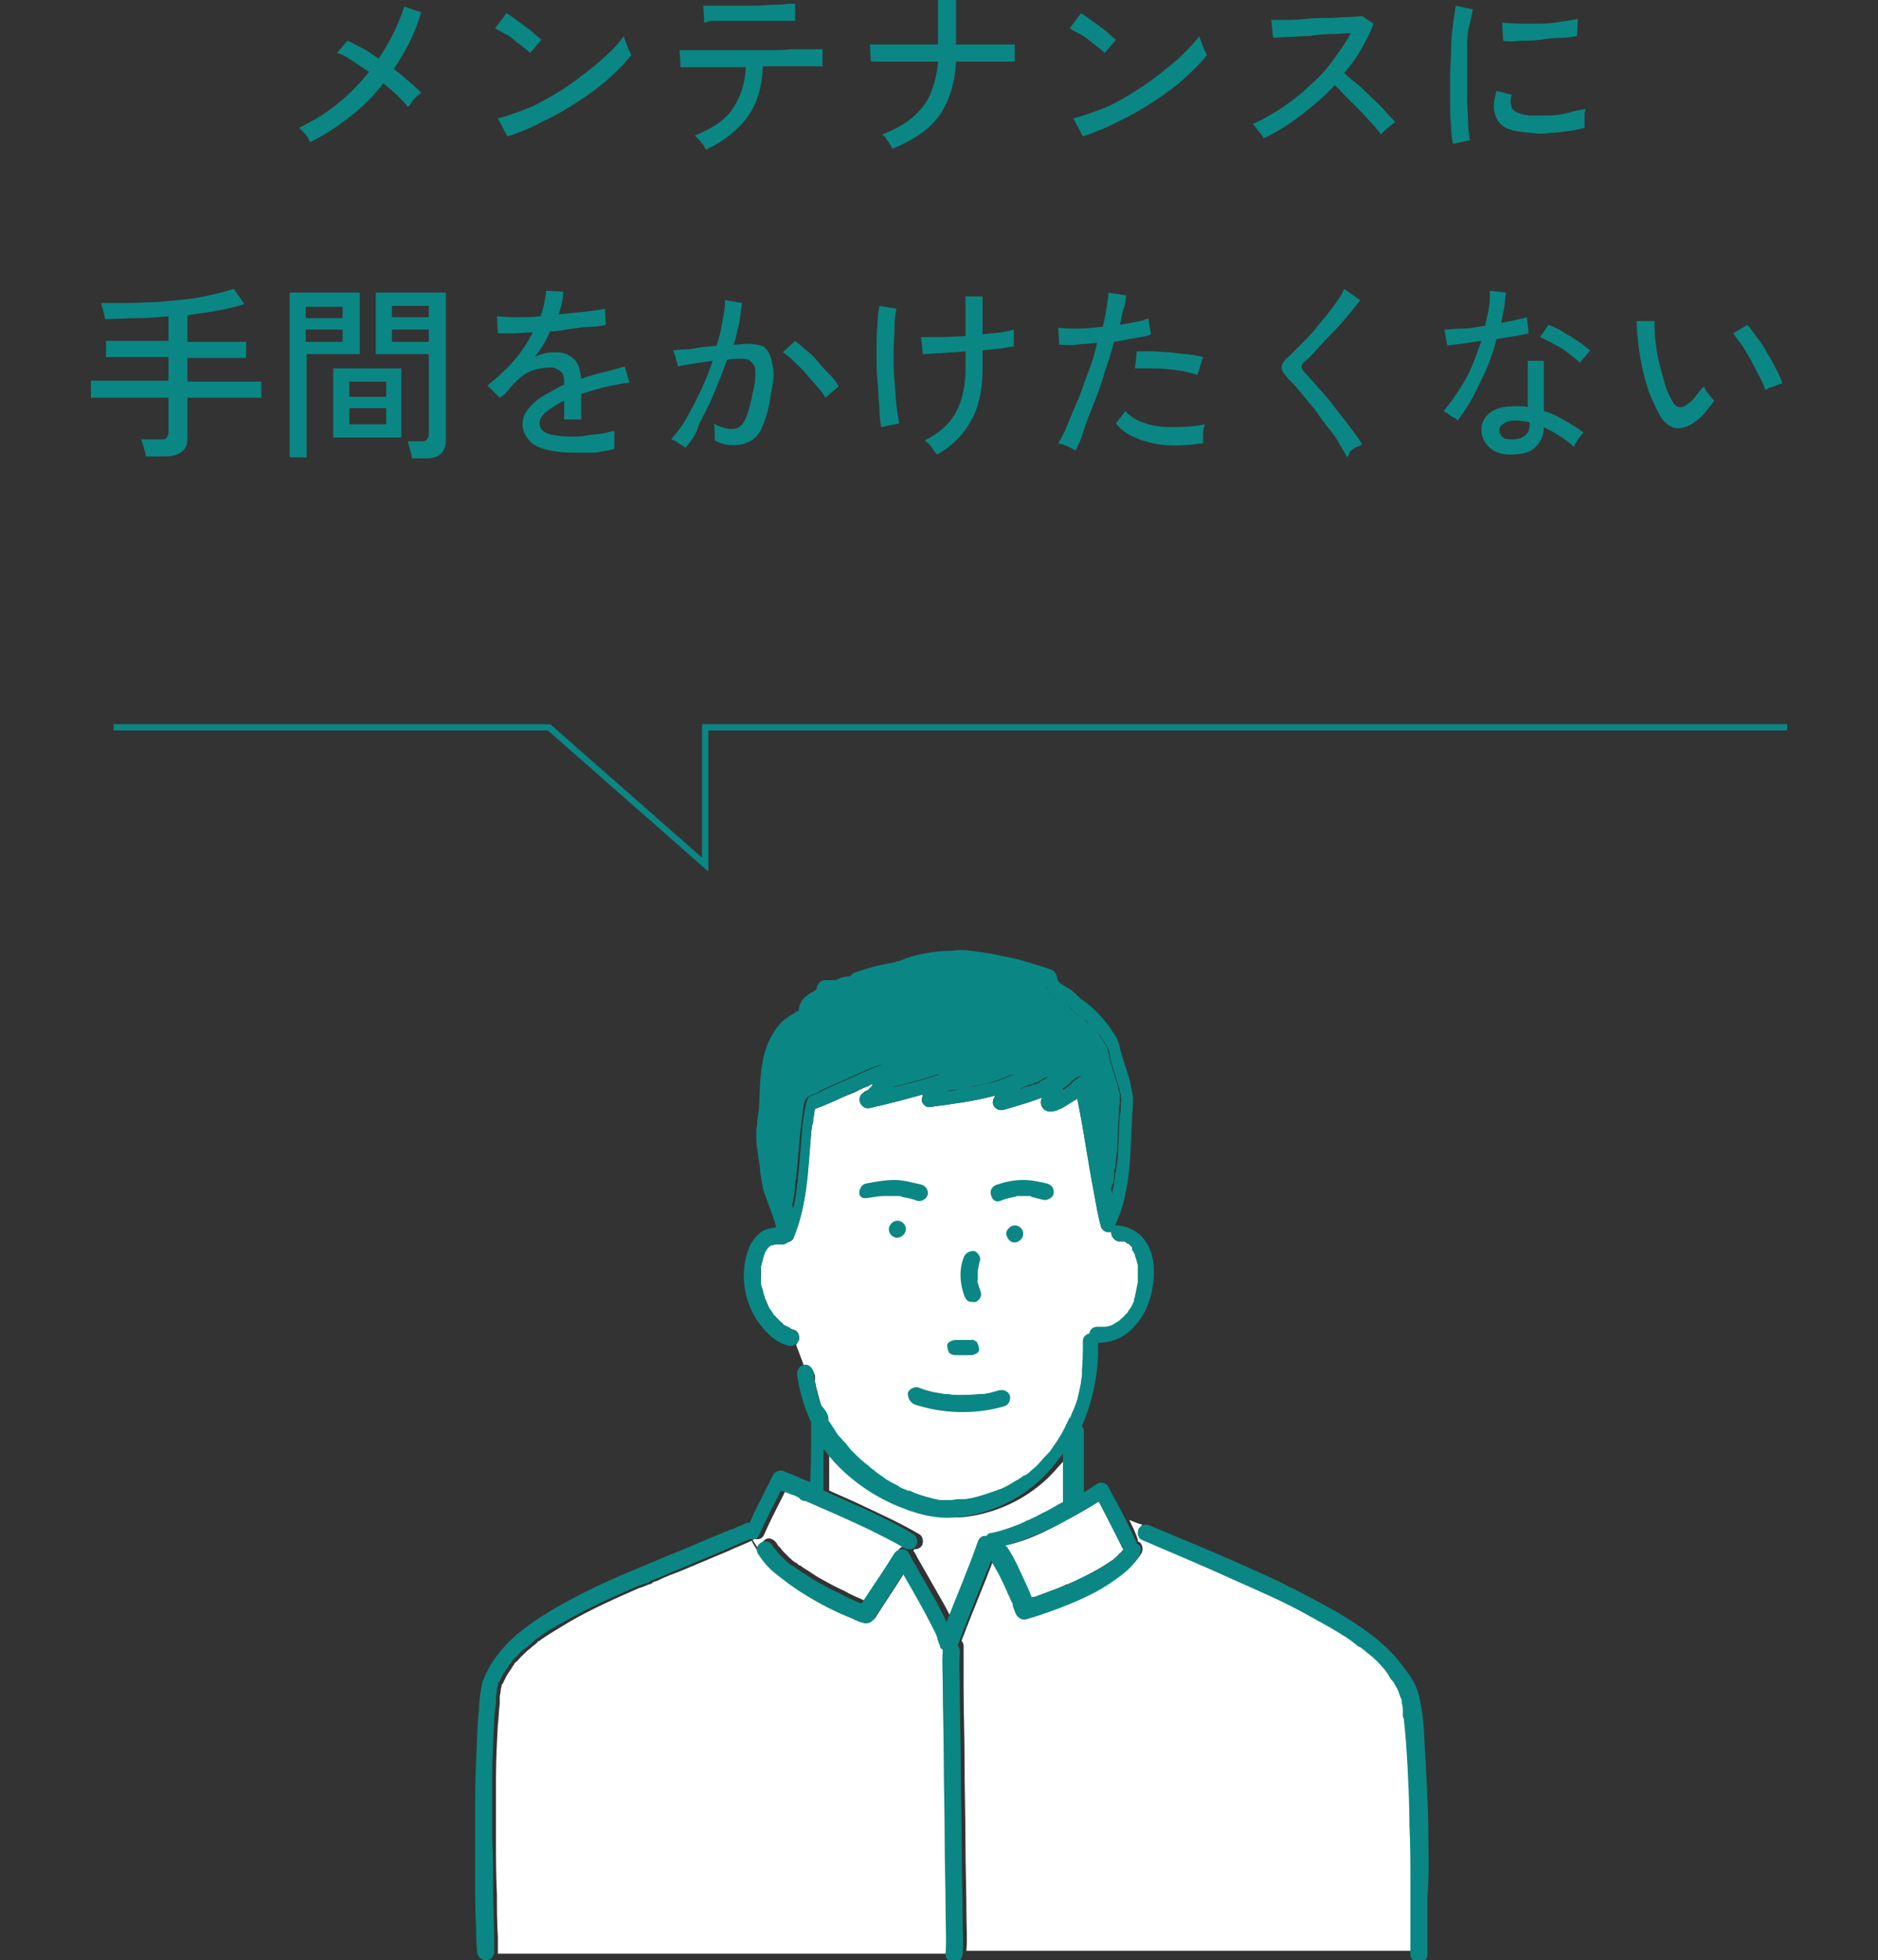 <?xml version="1.0" encoding="utf-8"?>
<!-- Generator: Adobe Illustrator 27.7.0, SVG Export Plug-In . SVG Version: 6.00 Build 0)  -->
<svg version="1.1" id="_レイヤー_2" xmlns="http://www.w3.org/2000/svg" xmlns:xlink="http://www.w3.org/1999/xlink" x="0px"
	 y="0px" viewBox="0 0 198.4 207" style="enable-background:new 0 0 198.4 207;" xml:space="preserve">
<rect x="0" y="0" width="198.4" height="207" fill="#333333" stroke="none"/>
<style type="text/css">
	.st0{fill:#0A8784;}
	.st1{fill:#FFFFFF;}
	.st2{fill:none;stroke:#0A8784;stroke-width:0.66;stroke-miterlimit:10;}
</style>
<g id="back">
	<g>
		<path class="st0" d="M32.8,15c-0.1-0.1-0.2-0.3-0.3-0.5c-0.1-0.2-0.3-0.4-0.5-0.6c-0.2-0.2-0.3-0.3-0.4-0.4c1.4-0.7,2.8-1.5,4-2.5
			c1.3-1,2.4-2.2,3.4-3.4c-0.6-0.4-1.2-0.8-1.8-1.2c-0.6-0.4-1.1-0.7-1.6-0.8l1.1-1.3c0.5,0.2,1,0.5,1.6,0.8
			c0.6,0.3,1.1,0.7,1.7,1.1c1.2-1.8,2.1-3.6,2.7-5.5l1.8,0.6c-0.3,1-0.7,2.1-1.2,3.1s-1.1,2-1.7,2.9c0.6,0.4,1.1,0.9,1.6,1.3
			c0.5,0.4,0.9,0.8,1.3,1.2c-0.1,0.1-0.3,0.2-0.5,0.4c-0.2,0.2-0.4,0.4-0.5,0.6s-0.3,0.4-0.4,0.5c-0.3-0.4-0.7-0.8-1.1-1.2
			s-1-0.9-1.5-1.3c-1,1.3-2.2,2.5-3.5,3.5C35.6,13.4,34.2,14.3,32.8,15L32.8,15z"/>
		<path class="st0" d="M56,5.6c-0.2-0.2-0.4-0.4-0.7-0.6c-0.3-0.3-0.7-0.5-1-0.8s-0.7-0.5-1.1-0.7c-0.3-0.2-0.7-0.4-0.9-0.5l1.2-1.6
			c0.2,0.1,0.5,0.3,0.9,0.6s0.7,0.5,1.1,0.8c0.4,0.3,0.7,0.5,1,0.8s0.6,0.5,0.7,0.6L56,5.6L56,5.6z M53.6,14.4l-1-1.9
			c0.9-0.2,1.9-0.6,3-1s2-1,3.1-1.6c1-0.6,2-1.3,2.9-2c0.9-0.7,1.8-1.4,2.5-2.1c0.8-0.7,1.4-1.4,1.8-2c0,0.1,0.1,0.3,0.2,0.6
			s0.2,0.5,0.3,0.8c0.1,0.2,0.2,0.4,0.3,0.6c-0.6,0.8-1.4,1.6-2.4,2.5c-1,0.9-2.1,1.7-3.2,2.4c-1.2,0.8-2.4,1.5-3.7,2.1
			C56.1,13.5,54.9,14,53.6,14.4L53.6,14.4z"/>
		<path class="st0" d="M74.6,15.8c-0.1-0.1-0.2-0.3-0.3-0.5c-0.2-0.2-0.3-0.4-0.5-0.6c-0.2-0.2-0.3-0.3-0.4-0.4
			c1.8-0.7,3.2-1.6,4-2.8s1.3-2.6,1.4-4.4c-0.8,0-1.6,0-2.4,0c-0.8,0-1.5,0-2.1,0c-0.6,0-1.2,0-1.6,0s-0.7,0-0.8,0l-0.1-1.8
			c0.1,0,0.4,0,1,0s1.3,0,2.2,0c0.9,0,1.8,0,2.8,0c1,0,2,0,3.1,0c1,0,2,0,2.8-0.1c0.9,0,1.6,0,2.2,0c0.6,0,0.9,0,1,0l0,1.8h-0.9
			c-0.5,0-1.1,0-1.8,0s-1.5,0-2.4,0c-0.2,0-0.4,0-0.6,0s-0.4,0-0.6,0c-0.1,2.2-0.6,3.9-1.6,5.3S76.5,14.9,74.6,15.8L74.6,15.8z
			 M74.4,2.4l-0.1-1.8c0.1,0,0.4,0,0.9,0c0.5,0,1.1,0,1.8,0s1.4,0,2.2,0c0.8,0,1.5,0,2.2-0.1c0.7,0,1.3,0,1.8-0.1c0.5,0,0.8,0,0.8,0
			l0,1.8c-0.1,0-0.4,0-0.9,0c-0.5,0-1.1,0-1.7,0s-1.4,0-2.1,0c-0.8,0-1.5,0-2.2,0c-0.7,0-1.3,0-1.8,0S74.6,2.4,74.4,2.4L74.4,2.4z"
			/>
		<path class="st0" d="M94.3,15.7c-0.1-0.1-0.2-0.3-0.3-0.5c-0.1-0.2-0.3-0.4-0.4-0.6s-0.3-0.3-0.4-0.4c1.3-0.5,2.4-1.1,3.2-1.8
			s1.5-1.5,1.9-2.5s0.7-2.1,0.8-3.4h-4.7c-0.7,0-1.2,0-1.6,0s-0.7,0-0.8,0l-0.1-1.8c0.1,0,0.4,0,0.8,0c0.4,0,1,0,1.7,0
			c0.7,0,1.4,0,2.2,0h2.5V0h1.9v4.7c1,0,2,0,2.9,0s1.6,0,2.2,0c0.6,0,1,0,1.1,0v1.8c-0.1,0-0.5,0-1.1,0s-1.3,0-2.2,0
			c-0.9,0-1.9,0-2.9,0c-0.1,2.2-0.7,4.1-1.7,5.6S96.5,14.8,94.3,15.7L94.3,15.7z"/>
		<path class="st0" d="M116.7,5.6c-0.2-0.2-0.4-0.4-0.7-0.6c-0.3-0.3-0.7-0.5-1-0.8c-0.4-0.3-0.7-0.5-1.1-0.7s-0.7-0.4-0.9-0.5
			l1.2-1.6c0.2,0.1,0.5,0.3,0.9,0.6s0.7,0.5,1.1,0.8s0.7,0.5,1,0.8s0.6,0.5,0.7,0.6L116.7,5.6L116.7,5.6z M114.4,14.4l-1-1.9
			c0.9-0.2,1.9-0.6,3-1s2.1-1,3.1-1.6c1-0.6,2-1.3,2.9-2c0.9-0.7,1.8-1.4,2.5-2.1s1.4-1.4,1.8-2c0,0.1,0.1,0.3,0.2,0.6
			s0.2,0.5,0.3,0.8c0.1,0.2,0.2,0.4,0.3,0.6c-0.6,0.8-1.4,1.6-2.4,2.5c-1,0.9-2.1,1.7-3.2,2.4c-1.2,0.8-2.4,1.5-3.7,2.1
			C116.9,13.5,115.6,14,114.4,14.4L114.4,14.4z"/>
		<path class="st0" d="M133.5,14.6c-0.1-0.2-0.3-0.5-0.6-0.8c-0.2-0.3-0.4-0.6-0.6-0.7c1-0.4,2-1,3.1-1.7c1-0.7,2-1.4,2.9-2.3
			c0.9-0.8,1.8-1.7,2.5-2.7s1.4-1.9,1.9-2.9c-0.6,0-1.3,0.1-2.1,0.1c-0.8,0-1.6,0.1-2.3,0.2c-0.8,0-1.5,0.1-2.2,0.1
			c-0.7,0-1.2,0.1-1.6,0.1l-0.2-1.9c0.3,0,0.8,0,1.4,0c0.6,0,1.4,0,2.2-0.1s1.6-0.1,2.4-0.1c0.8,0,1.5-0.1,2.2-0.1s1.1-0.1,1.4-0.1
			l1.2,0.8c-0.3,0.9-0.8,1.8-1.3,2.7s-1.1,1.7-1.8,2.5c0.4,0.4,0.9,0.8,1.4,1.2s1,0.9,1.5,1.4s1,0.9,1.4,1.4s0.8,0.8,1.1,1.2
			c-0.2,0.1-0.5,0.4-0.8,0.6c-0.3,0.3-0.6,0.5-0.7,0.7c-0.3-0.4-0.6-0.8-1-1.2s-0.8-0.9-1.3-1.4c-0.5-0.5-0.9-0.9-1.4-1.4
			S141.4,9.3,141,9c-1.1,1.2-2.3,2.2-3.6,3.2C136.1,13.2,134.8,14,133.5,14.6L133.5,14.6z"/>
		<path class="st0" d="M153.5,15.2c-0.1-0.5-0.2-1.1-0.2-1.9c-0.1-0.8-0.1-1.6-0.1-2.5s0-1.8,0-2.8s0.1-1.9,0.1-2.8s0.1-1.8,0.2-2.6
			s0.2-1.5,0.3-2l1.8,0.4c-0.1,0.5-0.2,1.1-0.4,1.8s-0.2,1.6-0.2,2.5C155,6.1,155,7,155,7.9c0,1,0,1.9,0,2.7s0.1,1.7,0.1,2.4
			s0.1,1.3,0.2,1.8L153.5,15.2L153.5,15.2z M161.3,14c-0.9-0.1-1.6-0.2-2.2-0.5s-0.9-0.7-1.1-1.3c-0.3-0.7-0.2-1.6,0.1-2.6l1.6,0.4
			c-0.1,0.3-0.1,0.6-0.1,0.8c0,0.2,0.1,0.5,0.1,0.6c0.2,0.4,0.9,0.7,1.9,0.8c0.6,0,1.3,0,2,0s1.4-0.1,2.1-0.3s1.3-0.3,1.8-0.4
			c0,0.1-0.1,0.3-0.1,0.6s0,0.5,0,0.8c0,0.3,0,0.5,0,0.6c-0.7,0.2-1.4,0.3-2.1,0.4c-0.7,0.1-1.4,0.1-2.1,0.2S161.9,14,161.3,14
			L161.3,14z M158.8,4.3l-0.1-1.9c0.5,0,1.1,0.1,1.8,0.1c0.7,0,1.4,0,2.2,0s1.5-0.1,2.2-0.2s1.3-0.2,1.8-0.3l-0.1,1.8
			c-0.5,0.1-1.1,0.2-1.8,0.2s-1.4,0.1-2.1,0.2s-1.4,0.1-2.1,0.1C159.8,4.4,159.2,4.4,158.8,4.3L158.8,4.3z"/>
		<path class="st0" d="M15.4,48.2c0-0.2-0.1-0.6-0.2-0.9s-0.2-0.7-0.3-0.9H17c0.3,0,0.5,0,0.6-0.2c0.1-0.1,0.2-0.3,0.2-0.5V42H9.6
			v-1.8h8.2v-2.5h-6.6v-1.7h6.6v-2.6c-1.1,0.1-2.3,0.2-3.4,0.2c-1.2,0-2.2,0.1-3.3,0.1c0-0.2-0.1-0.5-0.2-0.9s-0.2-0.7-0.2-0.8
			c0.9,0,1.8,0,2.8,0s2-0.1,3.1-0.1c1.1-0.1,2.1-0.2,3.1-0.3c1-0.1,1.9-0.3,2.8-0.5c0.9-0.2,1.6-0.4,2.2-0.6l1.1,1.6
			C25,32.4,24,32.6,23,32.8c-1,0.2-2.1,0.3-3.2,0.5v2.8H26v1.7h-6.2v2.5h7.8V42h-7.8v4.3c0,0.7-0.2,1.1-0.6,1.4
			c-0.4,0.3-0.9,0.5-1.7,0.5L15.4,48.2L15.4,48.2z"/>
		<path class="st0" d="M30.6,48.3V30.9h7.4v6.5h-5.6v10.9H30.6L30.6,48.3z M32.3,33.6h3.9v-1.2h-3.9V33.6z M32.3,36.1h3.9v-1.3h-3.9
			V36.1z M35.2,46.2v-7.3h7.2v7.3H35.2z M36.9,41.9h3.9v-1.6h-3.9V41.9z M36.9,44.8h3.9v-1.7h-3.9V44.8z M43.5,48.3
			c0-0.2-0.1-0.6-0.2-0.9c-0.1-0.4-0.2-0.6-0.2-0.8h1.4c0.3,0,0.5,0,0.6-0.2c0.1-0.1,0.2-0.3,0.2-0.5v-8.5h-5.6v-6.5h7.4v15.6
			c0,0.6-0.2,1.1-0.5,1.4c-0.3,0.3-0.8,0.5-1.6,0.5H43.5L43.5,48.3z M41.4,33.5h3.9v-1.2h-3.9C41.4,32.3,41.4,33.5,41.4,33.5z
			 M41.4,36.1h3.9v-1.3h-3.9C41.4,34.8,41.4,36.1,41.4,36.1z"/>
		<path class="st0" d="M60.5,47.8c-1,0-1.9-0.1-2.7-0.3s-1.5-0.5-1.9-1s-0.7-1-0.7-1.7c0-0.6,0.2-1.1,0.6-1.6s0.9-1,1.6-1.4
			c0.7-0.4,1.4-0.8,2.2-1.2v-0.2c0-0.6-0.1-1-0.4-1.2s-0.6-0.4-0.9-0.4c-0.7,0-1.3,0.1-2,0.3s-1.3,0.7-1.8,1.2
			c-0.2,0.2-0.5,0.5-0.8,0.9s-0.6,0.6-0.9,0.8l-1.3-1.3c0.9-0.7,1.8-1.5,2.7-2.5s1.5-2,2.1-3.1c-0.8,0-1.5,0.1-2.2,0.1
			c-0.7,0-1.2,0-1.5,0l-0.1-1.8c0.4,0,1,0.1,1.9,0.1s1.7,0,2.7-0.1c0.2-0.5,0.3-0.9,0.4-1.4s0.2-0.9,0.2-1.3l1.8,0.1
			c0,0.8-0.2,1.6-0.5,2.4c1-0.1,2-0.2,2.9-0.3c0.9-0.1,1.6-0.2,2-0.3l0.1,1.7c-0.4,0.1-0.9,0.2-1.5,0.2s-1.3,0.1-2,0.2
			S58.8,35,58.1,35c-0.2,0.5-0.4,0.9-0.7,1.4s-0.6,0.9-0.9,1.3c0.3-0.2,0.7-0.3,1.1-0.4c0.4-0.1,0.8-0.1,1.1-0.1
			c0.8,0,1.4,0.2,1.9,0.7c0.5,0.4,0.7,1.1,0.8,2.1c0.8-0.3,1.6-0.5,2.4-0.7c0.8-0.2,1.5-0.4,2.2-0.6l0.5,1.7
			c-0.9,0.1-1.8,0.3-2.7,0.5c-0.9,0.2-1.7,0.5-2.4,0.7v2.7h-1.8v-2c-0.8,0.4-1.4,0.8-1.9,1.2c-0.5,0.4-0.7,0.8-0.7,1.2
			c0,0.5,0.3,0.9,0.9,1.1c0.6,0.2,1.5,0.3,2.6,0.3c0.4,0,0.9,0,1.4-0.1s1-0.1,1.6-0.2c0.5-0.1,1-0.2,1.4-0.3c0,0.1,0,0.3,0,0.5
			s0,0.5,0,0.7c0,0.2,0,0.4,0,0.6v0.1c-0.7,0.2-1.4,0.3-2.1,0.4C61.9,47.8,61.2,47.8,60.5,47.8L60.5,47.8z"/>
		<path class="st0" d="M72.4,47.3c-0.1-0.1-0.2-0.2-0.4-0.3c-0.2-0.1-0.4-0.3-0.6-0.4s-0.4-0.2-0.5-0.2c0.5-0.6,1.1-1.3,1.6-2.2
			s1-1.8,1.5-2.9c0.5-1,0.9-2.1,1.3-3.2c-0.7,0.1-1.4,0.2-2.1,0.3c-0.7,0.1-1.2,0.2-1.6,0.3c0-0.1,0-0.3-0.1-0.5
			c-0.1-0.2-0.1-0.5-0.2-0.7c-0.1-0.2-0.1-0.4-0.2-0.5c0.3,0,0.7-0.1,1.2-0.1c0.5,0,1-0.1,1.6-0.2s1.2-0.1,1.8-0.2
			c0.3-0.9,0.5-1.7,0.6-2.5c0.2-0.8,0.3-1.6,0.3-2.3l1.8,0.3c-0.1,0.7-0.2,1.3-0.3,2.1c-0.2,0.7-0.3,1.5-0.6,2.3
			c0.6,0,1.1-0.1,1.5-0.1c0.5,0,1,0.1,1.4,0.2s0.7,0.5,0.9,0.9s0.3,1,0.4,1.7s-0.1,1.6-0.3,2.8c-0.2,1.3-0.5,2.3-0.8,3
			c-0.3,0.8-0.7,1.3-1.2,1.6s-1.1,0.5-1.8,0.5c-0.4,0-0.7,0-1.1-0.1c-0.3-0.1-0.7-0.2-1-0.4c0-0.2,0-0.5,0-0.9s0-0.7-0.1-0.9
			c0.6,0.4,1.3,0.6,1.9,0.6c0.4,0,0.7-0.1,0.9-0.3c0.3-0.2,0.5-0.6,0.7-1.1c0.2-0.5,0.4-1.3,0.6-2.3c0.2-0.8,0.3-1.5,0.3-2
			c0-0.5,0-0.9-0.2-1.1s-0.3-0.4-0.5-0.5s-0.4-0.1-0.7-0.1c-0.2,0-0.5,0-0.7,0s-0.6,0-0.9,0.1c-0.4,1.2-0.9,2.4-1.4,3.6
			s-1.1,2.3-1.6,3.3C73.6,45.8,73,46.6,72.4,47.3L72.4,47.3z M87.2,42c-0.2-0.4-0.5-0.8-0.9-1.2c-0.4-0.5-0.8-0.9-1.2-1.4
			s-0.9-0.9-1.3-1.3s-0.8-0.7-1.1-0.9l1.3-1.2c0.3,0.2,0.7,0.6,1.2,1s0.9,0.8,1.3,1.3s0.8,0.9,1.2,1.3c0.4,0.4,0.7,0.8,0.9,1.2
			C88.7,40.7,87.2,42,87.2,42z"/>
		<path class="st0" d="M93.1,45.1c-0.1-0.5-0.2-1.2-0.2-2.1c-0.1-0.9-0.1-1.8-0.2-2.8s-0.1-2-0.1-3s0-2,0.1-2.8
			c0-0.9,0.1-1.5,0.2-2.1l1.8,0.3c-0.1,0.5-0.2,1.2-0.2,2s-0.1,1.7-0.1,2.7c0,1,0,1.9,0.1,2.9s0.1,1.8,0.2,2.6s0.2,1.4,0.3,1.9
			L93.1,45.1L93.1,45.1z M99,48c-0.2-0.2-0.4-0.5-0.6-0.8c-0.2-0.3-0.5-0.5-0.7-0.7c1.4-0.7,2.5-1.6,3.2-2.8
			c0.7-1.2,1.1-2.8,1.1-4.7v-1.9c-0.9,0.1-1.8,0.1-2.6,0.2c-0.8,0-1.4,0.1-1.9,0.1l-0.2-1.8c0.5,0,1.2,0,2,0c0.9,0,1.8-0.1,2.7-0.1
			v-4.2h1.8v4c0.7-0.1,1.3-0.1,1.9-0.2c0.6-0.1,1.1-0.2,1.4-0.3v1.8c-0.3,0-0.8,0.1-1.4,0.2s-1.2,0.1-1.9,0.2v2c0,2.2-0.4,4-1.2,5.4
			C101.8,45.9,100.6,47.1,99,48L99,48z"/>
		<path class="st0" d="M113.6,47.6c-0.2-0.2-0.5-0.3-0.9-0.5c-0.4-0.2-0.7-0.2-0.9-0.3c0.3-0.5,0.7-1.2,1-2s0.7-1.7,1.1-2.6
			c0.4-1,0.7-2,1.1-3s0.7-2,0.9-3c-0.8,0.1-1.5,0.1-2.2,0.2s-1.3,0-1.8,0l-0.1-1.8c0.6,0.1,1.3,0.1,2.1,0.1s1.7-0.1,2.6-0.2
			c0.2-0.7,0.3-1.4,0.4-2c0.1-0.6,0.2-1.2,0.2-1.6l1.9,0.3c-0.1,0.4-0.1,0.9-0.3,1.4s-0.2,1.1-0.4,1.7c0.6-0.1,1.2-0.2,1.7-0.3
			c0.5-0.1,1-0.2,1.3-0.4l0.3,1.7c-0.4,0.2-1,0.3-1.7,0.4s-1.4,0.3-2.2,0.4c-0.3,1-0.6,2.1-1,3.2c-0.3,1.1-0.7,2.2-1.1,3.2
			s-0.8,2-1.1,2.9C114.3,46.3,113.9,47,113.6,47.6L113.6,47.6z M127.1,46.8c-1.4,0.2-2.8,0.3-4,0.2s-2.3-0.4-3.2-0.8
			c-0.9-0.4-1.6-0.9-2-1.5l1-1.3c0.4,0.5,1,0.9,1.8,1.2s1.8,0.5,2.9,0.5c1.1,0,2.3,0,3.7-0.3c-0.1,0.2-0.2,0.6-0.2,1
			S127.1,46.5,127.1,46.8L127.1,46.8z M126.5,39.6c-0.6-0.2-1.3-0.4-2.1-0.5c-0.8-0.1-1.6-0.2-2.4-0.2s-1.5,0-2.1,0l0.2-1.8
			c0.5,0,1,0,1.6,0s1.2,0.1,1.9,0.1c0.7,0.1,1.3,0.2,1.9,0.2c0.6,0.1,1.1,0.2,1.6,0.3L126.5,39.6L126.5,39.6z"/>
		<path class="st0" d="M142.3,48.3c-0.2-0.5-0.6-1-0.9-1.6s-0.8-1.2-1.3-1.8c-0.5-0.6-0.9-1.3-1.4-1.9s-1-1.2-1.4-1.7
			c-0.4-0.5-0.8-0.9-1.2-1.3c-0.4-0.5-0.7-0.8-0.7-1.2c0-0.3,0.2-0.7,0.7-1.1c0.4-0.4,0.9-0.9,1.5-1.5c0.6-0.6,1.2-1.2,1.7-1.9
			c0.6-0.7,1.1-1.3,1.6-2c0.5-0.7,0.9-1.2,1.1-1.8l1.7,1.2c-0.3,0.4-0.7,0.9-1.2,1.5c-0.5,0.6-1,1.2-1.6,1.8s-1.1,1.2-1.7,1.8
			c-0.5,0.6-1,1.1-1.4,1.4c-0.4,0.3-0.4,0.7,0,1.1c0.3,0.3,0.7,0.8,1.1,1.2c0.4,0.5,0.9,1,1.4,1.6s0.9,1.2,1.4,1.8s0.9,1.2,1.3,1.7
			c0.4,0.5,0.7,1,0.9,1.3c-0.1,0.1-0.3,0.2-0.6,0.3c-0.2,0.1-0.5,0.3-0.7,0.5C142.5,48.1,142.4,48.2,142.3,48.3L142.3,48.3z"/>
		<path class="st0" d="M154,44.4c-0.1-0.1-0.2-0.2-0.4-0.3s-0.4-0.2-0.6-0.4c-0.2-0.1-0.4-0.2-0.5-0.3c0.8-0.9,1.6-2.1,2.3-3.3
			s1.2-2.7,1.7-4.1c-0.7,0.1-1.4,0.2-2.1,0.3c-0.6,0.1-1.1,0.1-1.5,0.2l-0.3-1.7c0.5,0,1.1-0.1,1.9-0.1s1.6-0.2,2.4-0.3
			c0.1-0.6,0.3-1.3,0.4-1.9c0.1-0.6,0.1-1.2,0.1-1.8l1.7,0.2c-0.1,0.5-0.1,1.1-0.2,1.6c-0.1,0.5-0.2,1.1-0.3,1.6
			c0.5-0.1,1-0.2,1.5-0.3s0.9-0.2,1.2-0.3l0.2,1.7c-0.4,0.1-0.9,0.2-1.5,0.3c-0.6,0.1-1.2,0.2-1.9,0.3c-0.4,1.6-1,3.2-1.8,4.7
			C155.7,41.9,154.9,43.2,154,44.4L154,44.4z M159.5,48c-0.9,0-1.7-0.3-2.2-0.8s-0.8-1.1-0.8-1.9c0-0.5,0.2-0.9,0.4-1.2
			c0.3-0.4,0.7-0.7,1.2-0.9s1.1-0.3,1.9-0.3c0.2,0,0.5,0,0.7,0s0.5,0,0.7,0.1v-4.9h1.7v5.3c0.8,0.2,1.5,0.6,2.2,1
			c0.7,0.4,1.4,0.8,2,1.3c-0.2,0.2-0.4,0.4-0.6,0.7c-0.2,0.3-0.4,0.6-0.4,0.8c-1-0.9-2-1.5-3.2-2.1c0,1-0.4,1.7-1,2.2
			C161.6,47.8,160.7,48,159.5,48L159.5,48z M159.7,46.4c0.6,0,1-0.1,1.4-0.4s0.5-0.7,0.5-1.2v-0.2c-0.5-0.1-1-0.2-1.5-0.2
			c-0.5,0-0.9,0.1-1.2,0.3s-0.5,0.4-0.5,0.7s0.1,0.6,0.4,0.8C158.8,46.3,159.2,46.4,159.7,46.4L159.7,46.4z M166.9,38.3
			c-0.3-0.3-0.7-0.6-1.2-1c-0.5-0.4-1-0.7-1.6-1c-0.5-0.3-1-0.5-1.4-0.7l0.9-1.3c0.3,0.1,0.7,0.3,1.1,0.5c0.4,0.2,0.8,0.5,1.2,0.7
			c0.4,0.3,0.8,0.5,1.2,0.8s0.6,0.5,0.9,0.7L166.9,38.3L166.9,38.3z"/>
		<path class="st0" d="M178.7,44.8c-0.6,0.3-1.1,0.5-1.7,0.4c-0.5-0.1-1-0.4-1.5-1.1c-0.4-0.6-0.7-1.4-1.1-2.2
			c-0.3-0.8-0.6-1.7-0.8-2.6c-0.2-0.9-0.4-1.9-0.5-2.8s-0.2-1.8-0.2-2.6l1.9,0c0,0.7,0,1.4,0.1,2.2s0.2,1.6,0.4,2.3s0.4,1.5,0.6,2.2
			s0.5,1.3,0.8,1.8c0.2,0.4,0.5,0.6,0.7,0.6c0.2,0,0.5,0,0.7-0.2c0.3-0.2,0.7-0.5,1-0.9s0.6-0.8,0.9-1.1c0.1,0.2,0.2,0.5,0.5,0.8
			c0.2,0.3,0.4,0.5,0.6,0.7c-0.3,0.5-0.7,0.9-1.1,1.4S179.1,44.5,178.7,44.8L178.7,44.8z M186.5,41.2c-0.1-0.4-0.3-0.8-0.6-1.4
			c-0.3-0.6-0.6-1.1-0.9-1.7s-0.7-1.2-1-1.7c-0.4-0.5-0.7-0.9-0.9-1.2l1.5-0.9c0.3,0.3,0.6,0.8,1,1.3c0.4,0.5,0.8,1.1,1.1,1.7
			c0.4,0.6,0.7,1.2,1,1.8c0.3,0.6,0.5,1,0.6,1.4c-0.3,0-0.6,0.2-0.9,0.3S186.7,41,186.5,41.2L186.5,41.2z"/>
	</g>
	<g>
		<path class="st1" d="M53.1,177.9C53.1,178,53.1,178.1,53.1,177.9L53.1,177.9z"/>
		<path class="st1" d="M77.6,161.6C77.6,161.6,77.7,161.6,77.6,161.6L77.6,161.6z"/>
		<path class="st1" d="M110.9,153.3C110.9,153.3,110.9,153.4,110.9,153.3L110.9,153.3z"/>
		<path class="st1" d="M118.7,163.6L118.7,163.6c-0.1-0.1-0.2-0.2-0.2-0.3c-0.2-0.4-0.4-0.8-0.6-1.2c-0.6-1.2-1.2-2.4-1.8-3.5
			c0,0-0.1,0-0.1,0c-1.4,0.9-2.9,1.7-4.4,2.5c-1.7,0.9-3.5,1.7-5.4,2.1c0.1,0.1,0.1,0.1,0.2,0.2c0.8,1.2,1.3,2.4,1.9,3.7
			c0.2,0.5,0.4,1.1,0.7,1.6c0.1,0,0.3-0.1,0.4-0.1c0.8-0.3,1.6-0.6,2.4-0.9c0.2-0.1,0.5-0.2,0.7-0.3c0.1-0.1,0.2-0.1,0.3-0.1
			c0,0,0,0,0,0c0.1,0,0.1-0.1,0.2-0.1c0.5-0.2,1-0.4,1.5-0.7c1-0.5,1.9-1,2.8-1.6c0.1-0.1,0.2-0.1,0.3-0.2c0,0,0,0,0,0
			c0,0,0.1-0.1,0.1-0.1c0.2-0.1,0.4-0.3,0.5-0.5C118.4,164,118.5,163.8,118.7,163.6C118.7,163.7,118.7,163.7,118.7,163.6
			L118.7,163.6z"/>
		<path class="st1" d="M103.1,102.3L103.1,102.3C103.1,102.3,103.1,102.3,103.1,102.3C103.1,102.3,103.1,102.3,103.1,102.3
			L103.1,102.3z"/>
		<path class="st1" d="M84.3,108.8L84.3,108.8C84.3,108.8,84.3,108.8,84.3,108.8C84.3,108.7,84.3,108.7,84.3,108.8L84.3,108.8z"/>
		<path class="st1" d="M84.2,108.8C84.2,108.8,84.3,108.8,84.2,108.8L84.2,108.8C84.3,108.8,84.2,108.8,84.2,108.8L84.2,108.8z"/>
		<path class="st0" d="M117.6,124.9c0.1-0.3,0.1-0.6,0.1-0.9c0-0.1,0-0.1,0-0.1c0,0,0-0.1,0-0.1c0-0.1,0-0.3,0.1-0.4
			c0.1-0.6,0.1-1.2,0.2-1.8c0.1-1.3,0.1-2.6,0.2-3.9c0-0.4,0-0.7,0.1-1.1c0-0.2,0-0.5,0-0.8c0.1,0.2,0-0.1,0-0.1c0-0.1,0-0.1,0-0.2
			c0-0.1-0.1-0.2-0.1-0.3c-0.1-0.3-0.1-0.6-0.2-0.8c-0.3-1.1-0.7-2.1-0.9-3.2c0-0.2-0.1-0.3-0.1-0.4c0,0,0-0.1,0-0.1
			c0-0.1-0.1-0.1-0.1-0.2c-0.2-0.3-0.4-0.7-0.6-1c-0.1-0.1-0.1-0.2-0.2-0.3c0,0-0.1-0.1-0.1-0.1c-0.1-0.1-0.2-0.2-0.3-0.3
			c-0.2-0.3-0.5-0.6-0.8-0.8c-0.1-0.1-0.3-0.2-0.4-0.4c-0.1,0-0.1-0.1-0.2-0.1c0,0-0.1-0.1-0.1-0.1c-0.3-0.2-0.6-0.3-0.8-0.6
			c-0.2-0.2-0.3-0.3-0.5-0.5c0,0-0.1,0-0.1-0.1c0,0,0,0,0,0c-0.1-0.1-0.1-0.1-0.2-0.1c-0.3-0.2-0.6-0.3-0.9-0.5
			c-0.6-0.4-1-0.9-1.3-1.5c-1.6-0.5-3.3-1-5-1.3c-0.6-0.1-1.1-0.2-1.7-0.3c-0.1,0-0.3,0-0.4-0.1c0,0,0,0-0.1,0c0.1,0,0.1,0.1-0.1,0
			c-0.2,0-0.4,0-0.6-0.1c-1.1-0.1-2.2-0.1-3.3,0c-0.2,0-0.3,0-0.5,0.1c0,0-0.1,0-0.1,0c-0.1,0-0.1,0-0.2,0c-0.3,0-0.5,0.1-0.8,0.2
			c-0.4,0.1-0.9,0.2-1.3,0.3c-0.2,0.1-0.4,0.1-0.6,0.2c0,0-0.1,0-0.1,0.1c0,0-0.1,0-0.1,0c-1,0.2-2,0.4-3,0.7
			c-0.3,0.1-0.6,0.2-0.8,0.2c-0.1,0-0.1,0-0.2,0.1l0,0c-0.1,0.4-0.4,0.8-0.8,0.8c-0.3,0-0.6,0-0.8,0c-0.1,0-0.2,0-0.3,0h0
			c0,0-0.1,0-0.1,0c-0.1,0-0.1,0.1-0.1,0.1c-0.4,0.3-1,0.3-1.5,0.3c0,0.1-0.1,0.1-0.1,0.2c-0.3,0.3-0.6,0.6-1,0.8c0,0,0,0,0,0
			c0,0,0,0-0.1,0.1c-0.1,0.1-0.1,0.1-0.2,0.2s-0.1,0.1-0.2,0.2c0,0.3,0,0.6-0.2,0.8c-0.3,0.4-0.7,0.7-1.1,0.8
			c-0.2,0.1-0.4,0.2-0.6,0.3c0,0,0,0,0,0c0,0,0,0-0.1,0.1c-0.1,0.1-0.2,0.2-0.2,0.2c-0.1,0.1-0.2,0.2-0.3,0.4c0,0-0.1,0.1-0.1,0.1
			c0,0,0,0,0,0c0,0,0,0,0,0c-0.1,0.2-0.3,0.4-0.4,0.6c-0.1,0.2-0.2,0.4-0.3,0.7c0,0,0,0,0,0l0,0c0,0,0,0.1-0.1,0.1
			c0,0.1-0.1,0.2-0.1,0.3c-0.2,0.4-0.3,0.9-0.3,1.4c0,0.1,0,0.2-0.1,0.4c0,0,0,0,0,0c0,0,0,0,0,0c0,0.1,0,0.1,0,0.2
			c0,0.2-0.1,0.4-0.1,0.7c-0.1,1.1-0.1,2.1-0.2,3.2c-0.1,0.6-0.1,1.3-0.2,1.9c0-0.2,0,0.1,0,0.2c0,0.1,0,0.1,0,0.2
			c0,0.2,0,0.3,0,0.5c0,0.3,0,0.6,0.1,0.8c0,0.1,0,0.2,0,0.2c0,0,0,0,0,0s0,0,0,0c0,0.2,0.1,0.3,0.1,0.5c0.1,0.3,0.1,0.6,0.2,0.9
			c0.1,0.4,0.1,0.7,0.2,1.1c0,0.2,0,0.4,0.1,0.5c0,0,0,0.2,0,0.2c0.2,1.2,0.6,2.3,1,3.4c0.2-0.7,0.3-1.4,0.4-2.2c0,0,0-0.1,0-0.1
			c0,0,0,0,0,0c0-0.1,0-0.2,0-0.3c0-0.2,0-0.3,0.1-0.5c0-0.4,0.1-0.7,0.1-1.1c0.1-0.7,0.1-1.5,0.2-2.2c0.1-1.5,0.3-3,0.5-4.4
			c0-0.2,0.1-0.5,0.2-0.7c0.2-0.3,0.5-0.4,0.7-0.5c0.2-0.1,0.4-0.1,0.5-0.2c0.1,0,0.2-0.1,0.2-0.1c0,0,0.1,0,0.1-0.1
			c0.7-0.3,1.3-0.6,2-0.9c1.4-0.6,2.8-1.3,4.2-1.8c0.3-0.1,0.6,0,0.8,0.2c0.4,0.4,0.7,1,0.7,1.6c0,0.2,0,0.3-0.1,0.5
			c0.4-0.1,0.9-0.2,1.3-0.3c1.1-0.3,2.3-0.6,3.4-1c0.6-0.2,1.2,0.5,1.1,1.1c-0.1,0.2-0.1,0.4-0.2,0.6c0,0,0,0,0,0
			c0.3,0,0.6-0.1,0.9-0.1c0.7-0.1,1.4-0.2,2.1-0.4c0.7-0.1,1.5-0.3,2.2-0.5c0.3-0.1,0.6-0.2,0.9-0.3c0.2-0.1,0.3-0.1,0.4-0.2
			c0.1,0,0.1,0,0.2-0.1c0,0,0,0,0,0c0.3-0.1,0.6-0.2,0.9,0c0.2,0.1,0.5,0.4,0.4,0.7c0,0.2-0.1,0.4-0.2,0.7c0.3-0.1,0.6-0.2,0.8-0.3
			c0.2-0.1,0.4-0.2,0.6-0.2c0.2-0.1,0.4-0.2,0.6-0.2c0,0,0.1,0,0.1-0.1c0.1,0,0.1-0.1,0.2-0.1c0.1,0,0.1-0.1,0.2-0.1l0,0
			c0.2-0.2,0.5-0.3,0.8-0.2c0.4,0.1,0.8,0.4,1,0.8c0.1,0.2,0.1,0.3,0.2,0.5c0.2-0.2,0.4-0.3,0.7-0.5c0.1-0.1,0.2-0.2,0.3-0.3
			c0.1,0,0.1-0.1,0.1-0.1c0,0,0,0,0,0c0.1-0.1,0.3-0.2,0.4-0.3c0.2-0.2,0.5-0.3,0.8-0.2c0.3,0.1,0.5,0.3,0.6,0.6
			c0.3,1.1,0.5,2.3,0.7,3.4c0.5,2.8,0.9,5.6,1.4,8.3C117.4,125.7,117.4,125.3,117.6,124.9L117.6,124.9z"/>
		<polygon class="st1" points="103.1,102.3 103.1,102.3 103.1,102.3 		"/>
		<path class="st1" d="M149.3,206c0-0.8,0-1.6,0-2.5c0-1.6,0-3.2,0-4.9c0-2-0.1-4.1-0.1-6.1c-0.1-2.1-0.1-4.1-0.2-6.2
			c-0.1-1.7-0.2-3.4-0.4-5.1c0-0.2,0-0.3-0.1-0.5c0,0,0-0.1,0-0.1c0-0.1,0-0.1,0-0.2c0-0.3-0.1-0.5-0.1-0.8c0-0.2-0.1-0.4-0.1-0.6
			c0-0.1-0.1-0.2-0.1-0.2c0-0.1-0.1-0.2-0.1-0.3c-0.2-0.4-0.4-0.8-0.6-1.2c-0.1-0.2-0.2-0.4-0.4-0.5c0-0.1-0.1-0.1-0.1-0.2l0,0
			c-0.1-0.1-0.1-0.2-0.2-0.3c-0.6-0.8-1.3-1.4-2.1-2.1c-0.2-0.2-0.4-0.3-0.6-0.5c0,0-0.1-0.1,0,0c-0.1,0-0.1-0.1-0.2-0.1
			c-0.1-0.1-0.2-0.2-0.3-0.2c-0.5-0.3-0.9-0.7-1.4-1c-1.1-0.7-2.2-1.3-3.3-1.9c-2.6-1.4-5.4-2.7-8.1-3.9c-3.3-1.4-6.6-2.8-9.9-4.3
			c-0.4-0.2-0.5-0.8-0.3-1.2c0,0,0-0.1,0.1-0.1c-0.5-0.1-0.9-0.3-1.4-0.5c0.3,0.6,0.6,1.2,0.8,1.8c0.1,0.2,0.1,0.3,0.1,0.5
			c0,0,0.1,0,0.1,0c0.4,0.2,0.5,0.8,0.3,1.2c-0.6,1-1.5,1.8-2.5,2.4c-1.8,1.3-3.9,2.2-6,3c-1.1,0.4-2.2,0.8-3.3,1.1
			c-0.5,0.1-0.9-0.2-1.1-0.6c-0.1-0.3-0.2-0.5-0.3-0.8c-0.1-0.1-0.1-0.2-0.1-0.4c0-0.1-0.1-0.1-0.1-0.2c0,0,0,0,0,0l0,0
			c-0.1-0.3-0.2-0.6-0.4-0.9c-0.3-0.6-0.6-1.3-0.9-1.9c-0.2-0.5-0.5-1-0.8-1.4c0,0.1-0.1,0.2-0.1,0.3c-1.1,2.9-2.3,5.7-3.4,8.6
			c0,0,0,0.1,0,0.1c0.1,0.1,0.2,0.3,0.2,0.5c0,0.1,0,0.1,0,0.2c0,1.4,0,2.9,0,4.3c0,2.6,0.1,5.1,0.1,7.7c0,2.9,0.1,5.9,0.1,8.8
			c0,2.5,0.1,5,0.1,7.4c0,1.2,0.1,2.5,0,3.7c0,0,0,0.1,0,0.1h47.5c0,0,0-0.1,0-0.1C149.3,206.1,149.3,206.1,149.3,206L149.3,206z"/>
		<path class="st1" d="M120.3,134c0-0.1,0-0.3,0-0.4c0-0.1,0-0.1,0-0.1c0-0.2-0.1-0.5-0.2-0.7c0-0.1-0.1-0.2-0.1-0.3c0,0,0,0,0,0
			c0,0,0-0.1,0-0.1c-0.1-0.2-0.2-0.3-0.3-0.5c0,0,0,0-0.1-0.1c0,0,0,0,0-0.1c-0.1-0.1-0.1-0.1-0.2-0.2c0,0-0.1-0.1-0.1-0.1
			c-0.1-0.1-0.2-0.1-0.2-0.1c-0.1,0-0.1-0.1-0.1-0.1c-0.1,0-0.2-0.1-0.2-0.1c-0.1,0-0.1,0-0.2,0c0,0,0,0-0.1,0c-0.1,0-0.1,0-0.2,0
			c-0.5,0-0.8-0.4-0.9-0.9c0,0,0-0.1,0-0.1c-0.1,0-0.2,0-0.4,0c-0.3,0-0.6-0.3-0.7-0.6c-0.3-1.1-0.5-2.3-0.7-3.4
			c-0.6-3.3-1.1-6.7-1.8-10.1c-0.1,0.1-0.2,0.2-0.3,0.2c-0.5,0.3-1,0.7-1.5,0.9c-0.6,0.3-1.5,0.5-1.9-0.2c-0.2-0.3-0.2-0.7,0-1
			c-1.3,0.5-2.7,0.9-4.1,1.3c-0.4,0.1-0.8-0.1-1-0.4c-0.2-0.3-0.1-0.8,0.1-1c0,0,0,0,0-0.1c0,0,0,0,0,0c-2.2,0.6-4.6,0.9-6.9,1.2
			c-0.3,0-0.6-0.2-0.7-0.4c-0.2-0.3-0.1-0.6,0-0.8c-0.1,0.2,0,0,0-0.1c0,0,0,0,0,0c-0.1,0-0.1,0-0.1,0c-1.8,0.5-3.7,1-5.5,1.4
			c-0.4,0.1-0.8-0.1-1-0.5c-0.2-0.4,0-0.8,0.3-1.1c0.1-0.1,0.2-0.2,0.3-0.2c0,0,0,0,0,0l0,0c0.1,0,0.1-0.1,0.2-0.1
			c0.1-0.1,0.2-0.2,0.3-0.3c0,0,0.1-0.1,0.1-0.1c0-0.1,0.1-0.1,0.1-0.2c0,0,0-0.1,0.1-0.1c-0.1,0-0.1,0.1-0.2,0.1
			c-0.1,0-0.1,0.1-0.2,0.1c0,0-0.2,0.1-0.2,0.1c-0.2,0.1-0.3,0.1-0.5,0.2c-0.6,0.3-1.2,0.6-1.8,0.8c-1.1,0.5-2.2,1-3.3,1.4
			c-0.1,0.4-0.1,0.8-0.2,1.1c0,0,0,0.1,0,0.1c0,0,0,0.1,0,0.1c0,0.1,0,0.2-0.1,0.4c0,0.3-0.1,0.5-0.1,0.8c-0.4,3.8-0.4,7.6-1.9,11.2
			c-0.1,0.2-0.3,0.3-0.6,0.4c-0.2,0.1-0.3,0.2-0.5,0.2c-0.1,0-0.2,0-0.2,0s-0.2,0-0.2,0c-0.1,0-0.1,0-0.1,0c0,0-0.1,0-0.1,0
			c0,0,0,0,0,0c-0.1,0-0.1,0-0.2,0c-0.1,0-0.2,0.1-0.3,0.1c0,0,0,0-0.1,0c-0.1,0-0.1,0.1-0.2,0.1c0,0,0,0,0,0c0,0-0.1,0.1-0.1,0.1
			c0,0,0,0,0,0c0,0,0,0,0,0c0,0.1-0.1,0.1-0.1,0.1c-0.1,0.1-0.1,0.2-0.2,0.3c0,0.1-0.1,0.1-0.1,0.2c0,0,0,0,0,0
			c0,0.1-0.1,0.2-0.1,0.3c-0.1,0.2-0.1,0.5-0.2,0.7c0,0.1-0.1,0.3-0.1,0.4c0,0,0-0.2,0-0.1c0,0,0,0.1,0,0.1c0,0.1,0,0.1,0,0.2
			c0,0.5,0,1,0,1.5l0,0c0,0,0,0,0,0c0,0.1,0,0.1,0,0.2c0,0.1,0,0.2,0.1,0.4c0.1,0.2,0.1,0.5,0.2,0.7c0,0.1,0.1,0.2,0.1,0.4
			c0,0.1,0,0.1,0.1,0.2c0,0,0,0.1,0,0.1c0,0.1,0-0.1,0-0.1c0.1,0.2,0.2,0.5,0.3,0.7c0.1,0.2,0.2,0.4,0.4,0.6c0,0.1,0.1,0.1,0.1,0.2
			c0,0,0.1,0.2,0.1,0.1c-0.1-0.1,0,0,0.1,0.1c0,0,0.1,0.1,0.1,0.1c0.2,0.2,0.3,0.4,0.5,0.5c0.1,0.1,0.2,0.1,0.2,0.2l0,0
			c0,0,0.1,0.1,0.1,0.1c0.2,0.1,0.4,0.2,0.6,0.3c0,0,0,0,0,0c0,0,0.1,0,0.1,0.1c0.1,0,0.2,0.1,0.3,0.1c0.5,0.1,0.7,0.6,0.6,1.1
			c-0.1,0.2-0.2,0.4-0.3,0.5c0.3,0.8,0.6,1.6,0.9,2.4c0.1,0,0.1,0,0.2,0c0.5,0,0.8,0.4,0.9,0.9c0,0.1,0,0.1,0,0.2c0,0,0,0,0,0.1
			c0,0.1,0,0.2,0,0.2c0,0.2,0.1,0.4,0.1,0.6c0.2,0.8,0.4,1.5,0.6,2.2c0,0.1,0.1,0.2,0.1,0.3c0,0.1,0,0.1,0.1,0.1c0,0,0,0.1,0.1,0.1
			c0.3,0.1,0.4,0.4,0.4,0.8c0,0.1,0,0.1,0,0.2c0.1,0.1,0.2,0.3,0.2,0.4c0.2,0.3,0.4,0.6,0.6,0.9c0.1,0.2,0.2,0.3,0.3,0.5
			c0.1,0.1,0.1,0.1,0.2,0.2c0,0,0.2,0.3,0.1,0.1c0.2,0.3,0.4,0.6,0.7,0.8c0.2,0.3,0.5,0.5,0.7,0.8c0.5,0.5,1,1,1.6,1.4
			c0,0,0.1,0,0.1,0.1c0.1,0,0.1,0,0.1,0.1c0,0,0.1,0.1,0.1,0.1c0.1,0.1,0.3,0.2,0.4,0.3c0.3,0.2,0.5,0.4,0.8,0.6
			c0.6,0.4,1.1,0.7,1.7,1c0.3,0.1,0.5,0.3,0.8,0.4c0.1,0,0.2,0.1,0.2,0.1c0,0,0,0,0,0c0.1,0.1,0.3,0.1,0.4,0.1c1,0.4,2,0.7,3,0.9
			c0.1,0,0.1,0,0.2,0c0,0,0,0,0,0c-0.1,0-0.3-0.1,0,0c0,0,0,0,0,0c0.1,0,0.2,0,0.3,0c0.2,0,0.4,0,0.6,0c0.3,0,0.6,0,0.9-0.1
			c0.1,0,0.3,0,0.4,0c0,0,0.1,0,0.1,0c0,0,0,0,0.1,0c0.2,0,0.4-0.1,0.7-0.1c0.9-0.2,1.8-0.4,2.6-0.8c0,0,0.1,0,0.1,0
			c0.1,0,0.1,0,0.2-0.1c0.1,0,0.2-0.1,0.3-0.1c0.2-0.1,0.4-0.2,0.6-0.3c0.4-0.2,0.8-0.4,1.2-0.7c0.2-0.1,0.4-0.3,0.6-0.4
			c0.1-0.1,0.1-0.1,0.2-0.1c0,0,0,0,0.1,0c0.1,0,0.1-0.1,0.1-0.1c0.3-0.3,0.7-0.6,1-0.9c0.3-0.3,0.6-0.6,0.9-1
			c0.1-0.1,0.2-0.2,0.3-0.3c0,0,0.1-0.1,0.1-0.1c0,0,0,0,0,0c0.1-0.2,0.3-0.4,0.4-0.6c0.6-0.8,1.1-1.7,1.5-2.6
			c0.1-0.1,0.1-0.3,0.2-0.4c0,0,0,0,0,0c0,0,0,0,0,0c0-0.1,0-0.1,0.1-0.1c0.1-0.2,0.2-0.4,0.3-0.7c0.2-0.5,0.3-1,0.5-1.5
			c0.1-0.5,0.2-1,0.3-1.4c0.1-0.2,0.1-0.5,0.1-0.8c0-0.1,0-0.1,0-0.2c0,0,0,0,0,0c0,0,0,0,0,0c0-0.1,0-0.2,0-0.3
			c0.1-1,0.2-2,0.1-3.1c0-0.4,0.3-0.8,0.7-0.8c0.1-0.4,0.4-0.7,0.8-0.7c0.2,0,0.3,0,0.5,0c0.1,0,0.1,0,0.2,0c0,0,0,0,0,0
			c0,0,0,0,0.1,0c0.3-0.1,0.5-0.1,0.8-0.2c0,0,0,0,0,0c0.1,0,0.1-0.1,0.2-0.1c0.1-0.1,0.2-0.1,0.3-0.2c0.1,0,0.1-0.1,0.2-0.1
			c0,0,0,0,0,0l0,0c0.1-0.1,0.2-0.2,0.3-0.3c0.2-0.2,0.3-0.4,0.5-0.5c0,0,0,0,0,0c0-0.1,0.1-0.1,0.1-0.1c0.1-0.1,0.1-0.2,0.2-0.3
			c0.1-0.2,0.3-0.4,0.4-0.7c0-0.1,0.1-0.1,0.1-0.2c0,0,0,0,0-0.1c0.1-0.1,0.1-0.2,0.1-0.4c0.2-0.5,0.3-1,0.3-1.5c0,0,0,0,0,0
			c0-0.1,0-0.1,0-0.2c0-0.1,0-0.2,0-0.4C120.3,134.5,120.3,134.3,120.3,134L120.3,134z"/>
		<path class="st1" d="M100.1,201.7c0-2.6-0.1-5.1-0.1-7.7c0-2.9-0.1-5.9-0.1-8.8c0-2.5-0.1-5-0.1-7.4c0-1.2-0.1-2.5,0-3.7
			c0,0,0-0.1,0-0.1c-0.1-0.1-0.2-0.3-0.3-0.4c-0.1-0.3-0.2-0.5-0.3-0.8c0.1,0.3,0,0,0-0.1c0-0.1-0.1-0.2-0.1-0.3
			c-0.1-0.2-0.2-0.4-0.3-0.6c-1-2-2.1-3.9-3.2-5.8c-1,1.6-2.1,3.2-3.1,4.8c-0.2,0.3-0.6,0.5-1,0.4c-0.4-0.2-0.8-0.4-1.3-0.5
			c-1.7-0.8-3.4-1.6-5.1-2.6c-1-0.6-1.9-1.2-2.8-2c-0.4-0.4-0.9-0.8-1.2-1.2c-0.7-0.6-1.3-1.4-1.7-2.2c-0.8,0.4-1.7,0.7-2.5,1.1
			c-1.7,0.7-3.3,1.4-5,2.1c-0.8,0.3-1.6,0.6-2.4,1c-0.2,0.1-0.4,0.1-0.5,0.2c0,0,0,0,0,0c-0.1,0-0.1,0-0.1,0.1
			c-0.1,0-0.2,0.1-0.3,0.1c-0.3,0.1-0.7,0.3-1.1,0.4c-2.5,1.1-5,2.2-7.4,3.6c-1,0.6-2,1.2-2.9,1.8c-0.1,0.1-0.2,0.2-0.3,0.2
			c0,0-0.2,0.1-0.1,0.1c0,0,0,0,0,0c0,0-0.1,0.1-0.1,0.1c-0.2,0.2-0.4,0.3-0.6,0.5c-0.4,0.3-0.7,0.6-1.1,1c-0.2,0.2-0.3,0.4-0.5,0.5
			c-0.1,0.1-0.2,0.2-0.2,0.3c0,0-0.1,0.1-0.1,0.1c0,0,0,0,0,0c0,0,0,0,0,0c-0.2,0.4-0.5,0.7-0.7,1.1c-0.1,0.2-0.2,0.4-0.3,0.6
			c0,0.1-0.1,0.2-0.2,0.3c0,0,0,0.1,0,0.1c0,0.1-0.1,0.3-0.1,0.5c0,0.2-0.1,0.5-0.1,0.7c0,0.1,0,0.1,0,0.2c0,0,0,0,0,0.1
			c0,0.1,0,0.3,0,0.4c-0.1,0.7-0.1,1.5-0.2,2.2c-0.1,1.9-0.2,3.8-0.2,5.6c0,2.1,0,4.3,0,6.4c0,2,0,4,0.1,6c0,1.5,0,2.9,0.1,4.4
			c0,0.6,0,1.2,0,1.7c0,0,0,0.1,0,0.1h47.6c0,0,0-0.1,0-0.1c0-0.1,0-0.1,0-0.2C100.2,204.5,100.1,203.1,100.1,201.7L100.1,201.7z"/>
		<path class="st1" d="M96.1,163.5c-1.2-0.7-2.4-1.3-3.6-1.9c-2.3-1.1-4.6-2.1-6.9-3.1c-0.1-0.1-0.2-0.1-0.4-0.1
			c-0.1,0-0.1-0.1-0.2-0.1c0,0-0.1,0-0.1-0.1l0,0l0,0c0,0,0.1,0,0.1,0c-0.2-0.1-0.4-0.2-0.6-0.3c-0.3-0.1-0.7-0.3-1.1-0.4
			c-0.1,0-0.2-0.1-0.3-0.1c-0.8,1.6-1.6,3.1-2.3,4.7c-0.2,0.4-0.6,0.5-0.9,0.4c0,0,0,0,0,0c-0.1,0-0.2,0.1-0.3,0.1
			c0.5,0.8,1,1.6,1.7,2.2c-0.3-0.3-0.5-0.6-0.7-1c-0.2-0.4-0.1-0.9,0.3-1.2c0.4-0.3,0.9-0.1,1.2,0.3c0.1,0.1,0.1,0.2,0.2,0.3
			c0,0.1,0.1,0.1,0.1,0.1c0,0,0,0,0,0c0.2,0.2,0.3,0.4,0.5,0.6c0.4,0.4,0.8,0.8,1.2,1.1c0,0,0,0,0.1,0c0,0,0.1,0.1,0.1,0.1
			c0.1,0.1,0.2,0.2,0.3,0.2c0.2,0.1,0.4,0.3,0.6,0.4c0.5,0.3,0.9,0.6,1.4,0.9c0.9,0.5,1.8,1,2.7,1.4c0.7,0.4,1.4,0.7,2.1,1
			c0,0,0.1,0,0.1,0c0,0,0-0.1,0.1-0.1c1.1-1.8,2.3-3.5,3.4-5.2c0.3-0.5,1-0.6,1.4-0.1c0-0.1,0.1-0.1,0.1-0.2
			C96.4,163.6,96.2,163.6,96.1,163.5L96.1,163.5z"/>
		<path class="st1" d="M112.9,157.2c0-1.2,0-2.5,0-3.7c-0.3,0.5-0.7,1-1.1,1.4c-2.5,3-6.2,4.9-10,5.3c-2.3,0.2-4.6-0.4-6.7-1.3
			c-2.5-1.1-4.9-2.8-6.7-4.9c-0.3-0.3-0.6-0.6-0.8-1c0,1.5,0,2.9,0,4.4c0.9,0.4,1.8,0.8,2.7,1.2c2.3,1.1,4.6,2.1,6.8,3.4
			c0.4,0.2,0.5,0.8,0.3,1.2c-0.2,0.3-0.5,0.4-0.8,0.4c-0.1,0.1-0.1,0.1-0.1,0.2c0,0,0.1,0.1,0.1,0.1c0.2,0.3,0.3,0.6,0.5,0.9
			c0.8,1.4,1.6,2.8,2.4,4.2c0.4,0.7,0.8,1.4,1.1,2.2c1.1-2.8,2.3-5.6,3.3-8.5c0.2-0.4,0.5-0.7,0.9-0.6c0.1-0.1,0.3-0.3,0.4-0.3
			c1.1-0.2,2.2-0.6,3.2-1c0.1,0,0.1-0.1,0.2-0.1c0,0,0,0,0,0c0.1-0.1,0.2-0.1,0.4-0.2c0.2-0.1,0.4-0.2,0.7-0.3
			c0.5-0.2,0.9-0.4,1.4-0.7c0.6-0.3,1.2-0.6,1.8-1C112.9,158.1,112.9,157.6,112.9,157.2L112.9,157.2z"/>
		<path class="st1" d="M148.2,179C148.2,179,148.2,179,148.2,179C148.2,179,148.2,179.1,148.2,179C148.2,179,148.2,179,148.2,179z"
			/>
		<path class="st1" d="M82.3,124.1C82.3,124.1,82.3,124.1,82.3,124.1C82.3,124.1,82.2,123.9,82.3,124.1z"/>
		<path class="st1" d="M148.2,178.9L148.2,178.9C148.1,178.9,148.1,178.9,148.2,178.9z"/>
		<path class="st1" d="M86.2,145.3C86.2,145.4,86.2,145.4,86.2,145.3C86.2,145.3,86.2,145.3,86.2,145.3
			C86.2,145.3,86.2,145.3,86.2,145.3L86.2,145.3z"/>
		<path class="st1" d="M118.4,131C118.4,131,118.3,131,118.4,131C118.3,131,118.4,131,118.4,131L118.4,131
			C118.4,131,118.4,131,118.4,131L118.4,131z"/>
		<polygon class="st1" points="92,155 92,155 92,155 		"/>
		<polygon class="st1" points="86.2,145.3 86.2,145.3 86.2,145.3 		"/>
		<path class="st1" d="M92.1,155.1C92.1,155.1,92.1,155.1,92.1,155.1C92.1,155,92,155,92.1,155.1C92,155,92,155,92.1,155.1z"/>
		<path class="st1" d="M119.7,131.8C119.7,131.8,119.7,131.8,119.7,131.8C119.6,131.8,119.6,131.8,119.7,131.8
			C119.7,131.8,119.7,131.8,119.7,131.8C119.7,131.9,119.7,131.8,119.7,131.8L119.7,131.8z"/>
		<path class="st1" d="M81.4,131.6C81.4,131.6,81.4,131.7,81.4,131.6C81.4,131.7,81.4,131.7,81.4,131.6z"/>
		<path class="st1" d="M116.7,140C116.7,140,116.7,140,116.7,140C116.7,140,116.7,140,116.7,140C116.7,140,116.7,140,116.7,140z"/>
		<path class="st1" d="M119.6,131.7C119.6,131.7,119.6,131.7,119.6,131.7C119.6,131.7,119.6,131.8,119.6,131.7
			C119.6,131.8,119.6,131.7,119.6,131.7L119.6,131.7z"/>
		<path class="st1" d="M116.6,140L116.6,140C116.6,140,116.6,140,116.6,140C116.6,140,116.5,140,116.6,140L116.6,140z"/>
		<path class="st1" d="M118.5,131.1C118.5,131.1,118.4,131.1,118.5,131.1C118.4,131,118.4,131.1,118.5,131.1z"/>
		<path class="st1" d="M111.8,103.4L111.8,103.4L111.8,103.4z"/>
		<path class="st1" d="M116.7,110.6C116.7,110.6,116.7,110.7,116.7,110.6L116.7,110.6z"/>
		<path class="st1" d="M86.5,105C86.5,105,86.5,105,86.5,105C86.5,105,86.5,105,86.5,105z"/>
		<path class="st1" d="M88.2,103.6C88.2,103.6,88.1,103.6,88.2,103.6L88.2,103.6z"/>
		<path class="st1" d="M86.2,106.5C86.2,106.5,86.2,106.5,86.2,106.5L86.2,106.5z"/>
		<path class="st1" d="M86.2,106.8L86.2,106.8C86.2,106.8,86.2,106.9,86.2,106.8C86.2,106.9,86.2,106.8,86.2,106.8L86.2,106.8z"/>
		<path class="st1" d="M112,103.7C112,103.7,112,103.7,112,103.7L112,103.7z"/>
		<path class="st1" d="M89.7,104.8C89.7,104.8,89.7,104.8,89.7,104.8L89.7,104.8z"/>
		<path class="st1" d="M114.4,105.5L114.4,105.5L114.4,105.5z"/>
		<path class="st1" d="M90.9,103.1C90.7,103,90.8,103.1,90.9,103.1L90.9,103.1z"/>
		<path class="st1" d="M84.5,107C84.5,107,84.6,107,84.5,107L84.5,107z"/>
		<path class="st0" d="M86.2,145.4C86.2,145.4,86.2,145.3,86.2,145.4L86.2,145.4C86.2,145.3,86.2,145.3,86.2,145.4z"/>
		<path class="st0" d="M99.8,158.5C99.5,158.4,99.7,158.5,99.8,158.5L99.8,158.5z"/>
		<path class="st0" d="M92.1,155.1C92.1,155.1,92.1,155,92.1,155.1L92.1,155.1C92,155,92.1,155.1,92.1,155.1L92.1,155.1z"/>
		<path class="st0" d="M119.6,131.8C119.6,131.8,119.6,131.8,119.6,131.8C119.7,131.8,119.7,131.9,119.6,131.8
			C119.7,131.8,119.7,131.8,119.6,131.8C119.7,131.8,119.7,131.8,119.6,131.8z"/>
		<path class="st0" d="M116.7,140C116.7,140,116.6,140,116.7,140C116.6,140,116.6,140,116.7,140C116.6,140,116.6,140,116.7,140z"/>
		<path class="st0" d="M118.4,131L118.4,131c0.1,0,0.2,0,0.1,0C118.4,131.1,118.4,131.1,118.4,131C118.4,131,118.4,131,118.4,131z"
			/>
		<path class="st0" d="M103.1,102.3C103.1,102.3,103.1,102.3,103.1,102.3L103.1,102.3C103.2,102.4,103.2,102.3,103.1,102.3z"/>
		<path class="st0" d="M84.3,108.7C84.3,108.7,84.3,108.8,84.3,108.7L84.3,108.7C84.3,108.8,84.4,108.7,84.3,108.7z"/>
		<path class="st0" d="M85,158.2L85,158.2L85,158.2z"/>
		<path class="st0" d="M85,158.2L85,158.2L85,158.2z"/>
		<path class="st0" d="M120.1,163C120.1,163,120,163,120.1,163c-0.1-0.2-0.1-0.3-0.2-0.5c-0.8-1.7-1.6-3.3-2.5-4.9
			c-0.1-0.2-0.2-0.4-0.3-0.6c-0.2-0.4-0.8-0.6-1.2-0.3c-0.5,0.3-0.9,0.6-1.4,0.9c0-0.7,0-1.4,0-2.1c0-1.2,0-2.4,0-3.6
			c0-0.3,0-0.5,0-0.8c0-0.2-0.1-0.4-0.2-0.5c1-2.3,1.6-4.9,1.7-7.4c0-0.4,0-0.9,0-1.4c1.2,0,2.4-0.4,3.3-1.2c0.9-0.8,1.6-1.8,2-2.9
			c0.4-1.1,0.6-2.2,0.6-3.4c0-1.1-0.2-2.2-0.8-3.1c-0.7-1.1-1.8-1.7-3.1-1.8c-0.1,0-0.1,0-0.2,0c0.5-1.1,0.9-2.2,1.1-3.4
			c0.3-1.2,0.4-2.5,0.5-3.8c0.1-1.3,0.1-2.7,0.2-4c0-0.7,0.1-1.3,0.1-2c0-0.6-0.2-1.3-0.3-1.9c-0.3-1.2-0.8-2.4-1.1-3.7
			c-0.1-0.6-0.4-1.2-0.8-1.7c-0.4-0.7-0.9-1.2-1.4-1.8c-0.5-0.5-1-1-1.6-1.4c-0.1-0.1-0.2-0.1-0.3-0.2c0,0-0.1,0-0.1-0.1
			c0-0.1-0.1-0.1-0.1-0.1c-0.3-0.3-0.6-0.6-0.9-0.8c-0.3-0.2-0.6-0.3-0.8-0.5c-0.1,0-0.1-0.1-0.2-0.1c0,0,0,0,0,0c0,0,0,0,0,0
			c-0.1-0.1-0.1-0.1-0.2-0.2c0,0-0.1-0.1-0.1-0.1c0,0,0,0,0,0c0-0.1-0.1-0.2-0.1-0.2c0,0,0,0,0-0.1c0,0,0,0,0,0
			c-0.1-0.4-0.2-0.7-0.6-0.9c-0.1,0-0.2-0.1-0.3-0.1c-1.2-0.4-2.5-0.8-3.7-1.1c-0.8-0.2-1.6-0.3-2.4-0.5c-0.7-0.1-1.4-0.2-2.1-0.3
			c-0.7-0.1-1.4-0.1-2.1,0c-1,0-1.9,0.1-2.9,0.3c-0.6,0.1-1.3,0.3-1.9,0.5c-0.2,0.1-0.3,0.1-0.5,0.2c-0.1,0-0.1,0.1-0.2,0.1
			c-0.3,0.1,0.1,0,0.1,0c0,0-0.1,0-0.2,0c-0.1,0-0.2,0-0.3,0.1c-0.4,0.1-0.7,0.1-1.1,0.2c-0.9,0.2-1.7,0.4-2.6,0.7
			c-0.3,0.1-0.7,0.2-0.9,0.4c-0.1,0.1-0.2,0.2-0.2,0.2c-0.5,0-0.9,0.1-1.3,0.3c-0.1,0-0.1,0.1-0.1,0.1c0,0-0.1,0-0.1,0h0
			c-0.1,0-0.2,0-0.3,0c-0.3,0-0.6,0-0.8,0c-0.3,0-0.7,0.2-0.8,0.5c-0.1,0.1-0.1,0.2-0.1,0.4c0,0,0,0-0.1,0.1
			c-0.1,0.1-0.2,0.2-0.4,0.3c0.2-0.2,0,0-0.1,0c-0.1,0.1-0.3,0.2-0.4,0.3c-0.3,0.2-0.6,0.5-0.7,0.8c-0.1,0.2-0.2,0.4-0.2,0.7
			c0,0,0,0.1,0,0.1c-0.2,0.1-0.4,0.2-0.5,0.3c-0.4,0.2-0.8,0.5-1.2,0.8c-0.8,0.8-1.3,1.7-1.7,2.7c-0.7,1.9-0.7,4-0.8,6.1
			c0,0.6-0.1,1.1-0.2,1.7c0,0.1,0,0.1,0,0.2c0,0,0,0.1,0,0.2c0,0.2-0.1,0.4-0.1,0.5c0,0.3,0,0.6,0,0.9c0,0.7,0.1,1.3,0.2,1.9
			c0,0.3,0.1,0.5,0.1,0.8c0.1,0.4,0.1,0.6,0.1,0.9c0.1,0.6,0.2,1.2,0.3,1.8c0.2,0.6,0.4,1.2,0.6,1.7c0.3,0.8,0.6,1.6,0.8,2.4
			c-0.6,0.1-1.2,0.2-1.6,0.5c-0.5,0.4-0.9,0.9-1.2,1.5c-0.2,0.5-0.4,1.1-0.5,1.7c-0.4,2.3,0.2,4.8,1.7,6.7c0.8,1,1.7,1.8,2.9,2.1
			c0.4,0.1,0.9-0.1,1.1-0.6c0.1-0.4-0.1-0.9-0.6-1.1c-0.1,0-0.2-0.1-0.3-0.1c0,0-0.1,0-0.1-0.1c0,0,0,0,0,0
			c-0.2-0.1-0.4-0.2-0.6-0.3c0,0-0.1-0.1-0.1-0.1l0,0c-0.1-0.1-0.2-0.1-0.2-0.2c-0.2-0.2-0.3-0.3-0.5-0.5c0,0-0.1-0.1-0.1-0.1
			c0,0-0.1-0.2-0.1-0.1c0.1,0.1,0,0-0.1-0.1c0-0.1-0.1-0.1-0.1-0.2c-0.1-0.2-0.3-0.4-0.4-0.6c-0.1-0.2-0.3-0.4-0.3-0.7
			c0,0,0.1,0.2,0,0.1c0,0,0-0.1,0-0.1c0-0.1,0-0.1-0.1-0.2c0-0.1-0.1-0.2-0.1-0.4c-0.1-0.2-0.1-0.5-0.2-0.7c0-0.1-0.1-0.2-0.1-0.4
			c0-0.1,0-0.1,0-0.2c0,0,0,0,0,0l0,0c0-0.5-0.1-1,0-1.5c0-0.1,0-0.1,0-0.2c0,0,0-0.1,0-0.1c0-0.1,0,0.1,0,0.1
			c0-0.1,0.1-0.3,0.1-0.4c0.1-0.2,0.1-0.5,0.2-0.7c0-0.1,0.1-0.2,0.1-0.3c0,0,0,0,0,0c0-0.1,0.1-0.1,0.1-0.2
			c0.1-0.1,0.1-0.2,0.2-0.3c0-0.1,0.1-0.1,0.1-0.1c0,0,0,0,0,0c0,0,0,0,0,0c0,0,0.1-0.1,0.1-0.1c0,0,0,0,0,0c0.1,0,0.1-0.1,0.2-0.1
			c0,0,0,0,0.1,0c0.1,0,0.2-0.1,0.3-0.1c0.1,0,0.1,0,0.2,0c0,0,0,0,0,0c0,0,0.1,0,0.1,0c0.1,0,0.1,0,0.1,0c0.1,0,0.2,0,0.2,0
			c0.1,0,0.2,0,0.2,0c0.2,0,0.4-0.1,0.5-0.2c0.2-0.1,0.5-0.2,0.6-0.4c1.5-3.5,1.6-7.4,1.9-11.2c0-0.3,0.1-0.5,0.1-0.8
			c0-0.1,0-0.2,0.1-0.4c0,0,0-0.1,0-0.1c0-0.1,0-0.1,0-0.1c0.1-0.4,0.1-0.8,0.2-1.1c1.1-0.4,2.2-0.9,3.3-1.4
			c0.6-0.3,1.2-0.6,1.8-0.8c0.2-0.1,0.3-0.1,0.5-0.2c0,0,0.1-0.1,0.2-0.1c0.1,0,0.1-0.1,0.2-0.1s0.1-0.1,0.2-0.1c0,0,0,0.1-0.1,0.1
			c0,0.1-0.1,0.1-0.1,0.2c0,0-0.1,0.1-0.1,0.1c-0.1,0.1-0.2,0.2-0.3,0.3c-0.1,0.1-0.1,0.1-0.2,0.1l0,0c0,0,0,0,0,0
			c-0.1,0.1-0.2,0.2-0.3,0.2c-0.4,0.2-0.5,0.7-0.3,1.1c0.2,0.4,0.6,0.6,1,0.5c1.9-0.4,3.7-0.9,5.5-1.4c0.1,0,0.1,0,0.1,0
			c0,0,0,0,0,0c0,0.1-0.1,0.3,0,0.1c-0.1,0.3-0.2,0.6,0,0.8c0.1,0.2,0.4,0.5,0.7,0.4c2.3-0.3,4.6-0.6,6.9-1.2c0,0,0,0,0,0
			c0,0,0,0,0,0.1c-0.2,0.3-0.3,0.7-0.1,1c0.2,0.3,0.6,0.5,1,0.4c1.4-0.4,2.7-0.8,4.1-1.3c-0.1,0.3-0.2,0.6,0,1
			c0.4,0.7,1.3,0.5,1.9,0.2c0.5-0.2,1-0.6,1.5-0.9c0.1-0.1,0.2-0.2,0.3-0.2c0.7,3.3,1.1,6.7,1.8,10.1c0.2,1.1,0.4,2.3,0.7,3.4
			c0.1,0.3,0.4,0.6,0.7,0.6c0.1,0,0.2,0,0.4,0c0,0,0,0.1,0,0.1c0,0.5,0.4,0.8,0.9,0.9c0.1,0,0.1,0,0.2,0c0,0,0,0,0,0c0,0,0,0,0,0
			c0,0,0.1,0,0.1,0c0.1,0,0.1,0,0.2,0c0.1,0,0.2,0.1,0.2,0.1c0.1,0,0.1,0.1,0.1,0.1c0.1,0,0.2,0.1,0.2,0.1c0,0,0.1,0.1,0.1,0.1
			c0.1,0.1,0.1,0.1,0.2,0.2c0,0,0,0,0,0.1c0,0,0,0,0,0c0,0,0,0,0,0.1c0,0,0,0,0,0c0,0,0,0.1,0,0.1c0.1,0.1,0.2,0.3,0.3,0.5
			c0,0,0,0.1,0,0.1c0,0,0,0,0,0c0,0.1,0.1,0.2,0.1,0.3c0.1,0.2,0.1,0.4,0.2,0.7c0,0.1,0,0.1,0,0.1c0,0.1,0,0.3,0,0.4
			c0,0.2,0,0.5,0,0.7c0,0.1,0,0.2,0,0.4c0,0.1,0,0.1,0,0.2c0,0,0,0,0,0c-0.1,0.5-0.2,1-0.3,1.5c0,0.1-0.1,0.2-0.1,0.4c0,0,0,0,0,0.1
			c0,0.1-0.1,0.1-0.1,0.2c-0.1,0.2-0.2,0.5-0.4,0.7c-0.1,0.1-0.1,0.2-0.2,0.3c0,0.1-0.1,0.1-0.1,0.1c0,0,0,0,0,0
			c-0.2,0.2-0.3,0.4-0.5,0.5c-0.1,0.1-0.2,0.2-0.3,0.3l0,0c0,0,0,0,0,0c-0.1,0-0.1,0.1-0.2,0.1c-0.1,0.1-0.2,0.1-0.3,0.2
			c-0.1,0-0.1,0.1-0.2,0.1c0,0,0,0,0,0c-0.2,0.1-0.5,0.2-0.8,0.2c0,0,0,0-0.1,0c0,0,0,0,0,0c0,0,0,0,0,0h0c-0.1,0-0.1,0,0,0
			c-0.1,0-0.1,0-0.2,0c-0.2,0-0.3,0-0.5,0c-0.4,0-0.8,0.3-0.8,0.7c-0.4,0.1-0.7,0.4-0.7,0.8c0,1,0,2-0.1,3.1c0,0.1,0,0.2,0,0.3
			c0,0,0,0,0,0c0,0,0,0,0,0c0,0.1,0,0.1,0,0.2c0,0.2-0.1,0.5-0.1,0.8c-0.1,0.5-0.2,1-0.3,1.4c-0.1,0.5-0.3,1-0.5,1.5
			c-0.1,0.2-0.2,0.4-0.3,0.7c0,0.1,0,0.1-0.1,0.1c0,0,0,0,0,0c0,0,0,0,0,0c-0.1,0.1-0.1,0.3-0.2,0.4c-0.4,0.9-0.9,1.8-1.5,2.6
			c-0.1,0.2-0.3,0.4-0.4,0.6c0,0,0,0,0,0c0,0-0.1,0.1-0.1,0.1c-0.1,0.1-0.2,0.2-0.3,0.3c-0.3,0.3-0.6,0.7-0.9,1
			c-0.3,0.3-0.7,0.6-1,0.9c-0.1,0-0.1,0.1-0.1,0.1c0,0,0,0-0.1,0c-0.1,0.1-0.1,0.1-0.2,0.1c-0.2,0.1-0.4,0.3-0.6,0.4
			c-0.4,0.2-0.8,0.5-1.2,0.7c-0.2,0.1-0.4,0.2-0.6,0.3c-0.1,0-0.2,0.1-0.3,0.1c-0.1,0-0.1,0-0.2,0.1c0,0-0.1,0-0.1,0
			c-0.8,0.3-1.7,0.6-2.6,0.8c-0.2,0-0.4,0.1-0.7,0.1c0,0,0,0-0.1,0c0,0-0.1,0-0.1,0c-0.1,0-0.3,0-0.4,0c-0.3,0-0.6,0.1-0.9,0.1
			c-0.2,0-0.4,0-0.6,0c-0.1,0-0.2,0-0.3,0c0,0,0,0,0,0c0,0,0,0,0,0c-0.1,0-0.1,0-0.2,0c-1-0.2-2.1-0.5-3-0.9
			c-0.1-0.1-0.3-0.1-0.4-0.1c0,0,0,0,0,0c-0.1,0-0.2-0.1-0.2-0.1c-0.3-0.1-0.6-0.2-0.8-0.4c-0.6-0.3-1.2-0.6-1.7-1
			c-0.3-0.2-0.6-0.4-0.8-0.6c-0.1-0.1-0.3-0.2-0.4-0.3c0,0-0.1-0.1-0.1-0.1c0,0,0,0,0,0c0,0,0,0,0,0l0,0l0,0c0,0-0.1,0-0.1-0.1
			c-0.6-0.4-1.1-0.9-1.6-1.4c-0.2-0.2-0.5-0.5-0.7-0.8c-0.2-0.3-0.5-0.5-0.7-0.8c0.1,0.2,0,0-0.1-0.1c-0.1-0.1-0.1-0.1-0.2-0.2
			c-0.1-0.2-0.2-0.3-0.3-0.5c-0.2-0.3-0.4-0.6-0.6-0.9c-0.1-0.1-0.2-0.3-0.2-0.4c0-0.1,0-0.1,0-0.2c0-0.3-0.2-0.6-0.4-0.8
			c0,0,0-0.1-0.1-0.1c0-0.1,0-0.1-0.1-0.1c0-0.1-0.1-0.2-0.1-0.3c-0.3-0.7-0.5-1.5-0.6-2.2c0-0.2-0.1-0.4-0.1-0.6c0,0,0-0.2,0-0.2
			c0,0,0,0.1,0,0c0,0,0,0,0,0l0,0l0,0c0-0.1,0-0.1,0-0.2c-0.1-0.4-0.4-0.9-0.9-0.9c-0.4,0-0.9,0.4-0.9,0.9c0.2,1.7,0.7,3.4,1.4,5
			c0,0.1,0.1,0.1,0.1,0.1c0,2.1,0,4.3-0.1,6.4c-0.6-0.2-1.2-0.5-1.7-0.7c-0.4-0.2-0.8-0.3-1.2-0.5c-0.3-0.1-0.8,0.1-1,0.4
			c-0.7,1.4-1.4,2.8-2.1,4.2c-0.1,0.3-0.3,0.6-0.4,0.9c-0.2,0-0.3,0-0.5,0.1c-0.5,0.2-0.9,0.4-1.4,0.6c0,0-0.1,0-0.1,0
			c-0.1,0-0.1,0.1-0.2,0.1c-0.1,0.1-0.2,0.1-0.3,0.1c-0.2,0.1-0.4,0.2-0.7,0.3c-0.9,0.4-1.7,0.7-2.6,1.1c-1.6,0.7-3.2,1.3-4.8,2
			c-2.7,1.1-5.5,2.3-8.1,3.7c-2.1,1.1-4.1,2.3-5.9,3.8c-1.5,1.3-2.8,2.9-3.5,4.7c-0.2,0.4-0.2,0.8-0.3,1.2c-0.1,0.7-0.2,1.4-0.2,2.1
			c-0.2,1.8-0.2,3.5-0.3,5.3c-0.1,2.1-0.1,4.2-0.1,6.4c0,2.1,0,4.2,0,6.2c0,1.7,0,3.3,0.1,5c0,0.8,0,1.7,0.1,2.5c0,0,0,0.1,0,0.1
			c0,0.4,0.4,0.9,0.9,0.9c0.5,0,0.9-0.4,0.9-0.9c0-0.6,0-1.2,0-1.7c0-1.5-0.1-2.9-0.1-4.4c0-2,0-4-0.1-6c0-2.1,0-4.3,0-6.4
			c0-1.9,0.1-3.8,0.2-5.6c0-0.7,0.1-1.5,0.2-2.2c0-0.1,0-0.3,0-0.4c0,0,0,0,0-0.1c0-0.1,0-0.1,0-0.2c0-0.2,0.1-0.5,0.1-0.7
			c0-0.2,0.1-0.3,0.1-0.5c0,0,0-0.1,0-0.1c0-0.1,0.1-0.2,0.2-0.3c0.1-0.2,0.2-0.4,0.3-0.6c0.2-0.4,0.5-0.7,0.7-1.1c0,0,0,0,0,0
			c0,0,0,0,0,0c0,0,0.1-0.1,0.1-0.1c0.1-0.1,0.2-0.2,0.2-0.3c0.2-0.2,0.3-0.4,0.5-0.5c0.3-0.4,0.7-0.7,1.1-1
			c0.2-0.2,0.4-0.3,0.6-0.5c0,0,0.1-0.1,0.1-0.1c0,0,0,0,0,0c-0.1,0.1,0,0,0.1-0.1c0.1-0.1,0.2-0.2,0.3-0.2c0.9-0.7,1.9-1.3,2.9-1.8
			c2.4-1.4,4.9-2.5,7.4-3.6c0.3-0.1,0.7-0.3,1.1-0.4c0.1,0,0.2-0.1,0.3-0.1c0,0,0.1,0,0.1-0.1c0,0,0,0,0,0c0.2-0.1,0.4-0.1,0.5-0.2
			c0.8-0.3,1.6-0.7,2.4-1c1.7-0.7,3.3-1.4,5-2.1c0.9-0.4,1.8-0.8,2.8-1.2c0,0,0,0,0,0c0.3,0.1,0.8,0,0.9-0.4
			c0.7-1.6,1.5-3.1,2.3-4.7c0.1,0,0.2,0.1,0.3,0.1c0.3,0.1,0.7,0.3,1.1,0.4c0.2,0.1,0.4,0.2,0.6,0.3c-0.1,0-0.1,0-0.1,0
			c0,0,0.1,0,0.1,0.1c0.1,0,0.1,0.1,0.2,0.1c0.1,0.1,0.2,0.1,0.4,0.1c2.3,1,4.6,2,6.9,3.1c1.2,0.6,2.4,1.2,3.6,1.9
			c0.4,0.2,1,0.1,1.2-0.3s0.1-0.9-0.3-1.2c-2.2-1.3-4.5-2.4-6.8-3.4c-0.9-0.4-1.8-0.8-2.7-1.2c0-1.5,0-2.9,0-4.4
			c0.3,0.3,0.5,0.7,0.8,1c1.8,2.1,4.2,3.8,6.7,4.9c2.1,0.9,4.3,1.6,6.7,1.3c3.9-0.4,7.5-2.3,10-5.3c0.4-0.5,0.7-0.9,1.1-1.4
			c0,1.2,0,2.5,0,3.7c0,0.4,0,0.9,0,1.4c-0.6,0.3-1.2,0.7-1.8,1c-0.5,0.2-0.9,0.5-1.4,0.7c-0.2,0.1-0.4,0.2-0.7,0.3
			c-0.1,0.1-0.2,0.1-0.4,0.2c0,0,0,0,0,0c-0.1,0-0.1,0.1-0.2,0.1c-1,0.4-2.1,0.8-3.2,1c-0.2,0-0.3,0.2-0.4,0.3
			c-0.4-0.1-0.8,0.2-0.9,0.6c-1,2.9-2.2,5.6-3.3,8.5c-0.3-0.7-0.7-1.4-1.1-2.2c-0.8-1.4-1.6-2.8-2.4-4.2c-0.2-0.3-0.3-0.6-0.5-0.9
			c-0.3-0.6-1.1-0.5-1.5,0c-1.1,1.8-2.3,3.5-3.4,5.2c0,0,0,0.1-0.1,0.1c0,0-0.1,0-0.1,0c-0.7-0.3-1.4-0.6-2.1-1
			c-0.9-0.4-1.8-0.9-2.7-1.4c-0.5-0.3-0.9-0.6-1.4-0.9c-0.2-0.1-0.4-0.3-0.6-0.4c-0.1-0.1-0.2-0.2-0.3-0.2c0,0-0.1-0.1-0.1-0.1
			c0,0,0,0-0.1,0c-0.4-0.3-0.8-0.7-1.2-1.1c-0.2-0.2-0.3-0.4-0.5-0.6c0,0,0,0,0,0c0-0.1-0.1-0.1-0.1-0.1c-0.1-0.1-0.1-0.2-0.2-0.3
			c-0.2-0.4-0.8-0.6-1.2-0.3c-0.4,0.2-0.6,0.8-0.3,1.2c0.5,0.8,1.2,1.6,2,2.2c0.9,0.7,1.8,1.4,2.8,2c1.6,1,3.3,1.9,5.1,2.6
			c0.4,0.2,0.8,0.4,1.3,0.5c0.4,0.1,0.8-0.1,1-0.4c1-1.6,2.1-3.2,3.1-4.8c1.1,1.9,2.2,3.8,3.2,5.8c0.1,0.2,0.2,0.4,0.3,0.6
			c0,0.1,0.1,0.2,0.1,0.3c0,0.1,0.2,0.4,0,0.1c0.1,0.3,0.2,0.5,0.3,0.8c0,0.2,0.1,0.3,0.3,0.4c0,0,0,0.1,0,0.1c-0.1,1.2,0,2.5,0,3.7
			c0,2.5,0.1,5,0.1,7.4c0,2.9,0.1,5.9,0.1,8.8c0,2.6,0.1,5.1,0.1,7.7c0,1.4,0.1,2.9,0,4.3c0,0.1,0,0.1,0,0.2c0,0.4,0.4,0.9,0.9,0.9
			c0.5,0,0.8-0.4,0.9-0.9c0.1-1.2,0-2.5,0-3.7c0-2.5-0.1-5-0.1-7.4c0-2.9-0.1-5.9-0.1-8.8c0-2.6-0.1-5.1-0.1-7.7
			c0-1.4-0.1-2.9,0-4.3c0-0.1,0-0.1,0-0.2c0-0.2-0.1-0.3-0.2-0.5c0,0,0-0.1,0-0.1c1.1-2.9,2.2-5.7,3.4-8.6c0-0.1,0.1-0.2,0.1-0.3
			c0.3,0.5,0.5,0.9,0.8,1.4c0.3,0.6,0.6,1.2,0.9,1.9c0.1,0.3,0.3,0.6,0.4,0.9l0,0c0,0,0,0,0,0c0,0.1,0.1,0.1,0.1,0.2
			c0.1,0.1,0.1,0.2,0.1,0.4c0.1,0.3,0.2,0.5,0.3,0.8c0.2,0.4,0.6,0.7,1.1,0.6c1.1-0.3,2.2-0.7,3.3-1.1c2.1-0.8,4.2-1.7,6-3
			c1-0.7,1.9-1.4,2.5-2.4C120.7,163.8,120.6,163.2,120.1,163L120.1,163z M81.4,131.7C81.4,131.7,81.4,131.7,81.4,131.7
			C81.4,131.7,81.4,131.7,81.4,131.7z M116.7,110.6C116.7,110.6,116.7,110.7,116.7,110.6L116.7,110.6z M114.4,105.5L114.4,105.5
			C114.4,105.5,114.4,105.5,114.4,105.5z M112,103.7C112,103.7,112,103.7,112,103.7L112,103.7z M111.8,103.4L111.8,103.4
			L111.8,103.4z M90.9,103.1C90.8,103.1,90.7,103,90.9,103.1L90.9,103.1z M89.7,104.8C89.7,104.8,89.7,104.8,89.7,104.8L89.7,104.8z
			 M88.2,103.6C88.1,103.6,88.1,103.6,88.2,103.6L88.2,103.6z M86.5,105C86.5,105,86.5,105,86.5,105C86.5,105,86.5,105,86.5,105z
			 M86.2,106.8L86.2,106.8C86.2,106.8,86.1,106.9,86.2,106.8C86.1,106.9,86.2,106.8,86.2,106.8L86.2,106.8z M86.2,106.5
			C86.2,106.5,86.2,106.5,86.2,106.5L86.2,106.5z M84.5,107C84.5,107,84.5,107,84.5,107L84.5,107z M82.2,124.1
			C82.2,124.1,82.2,124.1,82.2,124.1C82.2,123.9,82.2,124.1,82.2,124.1z M115.9,117.7c-0.2-1.1-0.4-2.3-0.7-3.4
			c-0.1-0.3-0.3-0.5-0.6-0.6c-0.3-0.1-0.6,0-0.8,0.2c-0.1,0.1-0.3,0.2-0.4,0.3c0,0,0,0,0,0c-0.1,0-0.1,0.1-0.1,0.1
			c-0.1,0.1-0.2,0.2-0.3,0.3c-0.2,0.2-0.4,0.3-0.7,0.5c0-0.2-0.1-0.3-0.2-0.5c-0.2-0.4-0.6-0.6-1-0.8c-0.3-0.1-0.6,0-0.8,0.2l0,0
			c-0.1,0-0.1,0.1-0.2,0.1c-0.1,0-0.1,0.1-0.2,0.1c0,0-0.1,0-0.1,0.1c-0.2,0.1-0.4,0.2-0.6,0.2c-0.2,0.1-0.4,0.2-0.6,0.2
			c-0.3,0.1-0.6,0.2-0.8,0.3c0.1-0.2,0.1-0.4,0.2-0.7c0-0.3-0.2-0.6-0.4-0.7c-0.3-0.2-0.6-0.1-0.9,0c0,0,0,0,0,0
			c-0.1,0-0.1,0-0.2,0.1c-0.2,0.1-0.3,0.1-0.4,0.2c-0.3,0.1-0.6,0.2-0.9,0.3c-0.7,0.2-1.4,0.3-2.2,0.5c-0.7,0.1-1.4,0.2-2.1,0.4
			c-0.3,0.1-0.6,0.1-0.9,0.1c0,0,0,0,0,0c0.1-0.2,0.1-0.4,0.2-0.6c0.2-0.6-0.4-1.3-1.1-1.1c-1.1,0.4-2.3,0.7-3.4,1
			c-0.4,0.1-0.9,0.2-1.3,0.3c0.1-0.2,0.1-0.3,0.1-0.5c0.1-0.6-0.2-1.2-0.7-1.6c-0.2-0.2-0.6-0.3-0.8-0.2c-1.4,0.5-2.8,1.2-4.2,1.8
			c-0.7,0.3-1.3,0.6-2,0.9c0,0-0.1,0-0.1,0.1c-0.1,0-0.2,0.1-0.2,0.1c-0.2,0.1-0.4,0.1-0.5,0.2c-0.3,0.1-0.6,0.2-0.7,0.5
			c-0.1,0.2-0.1,0.4-0.2,0.7c-0.3,1.5-0.4,3-0.5,4.4c-0.1,0.7-0.1,1.5-0.2,2.2c0,0.4-0.1,0.7-0.1,1.1c0,0.2,0,0.3-0.1,0.5
			c0,0.1,0,0.2,0,0.3c0,0,0,0,0,0c0,0,0,0.1,0,0.1c-0.1,0.7-0.2,1.4-0.4,2.2c-0.4-1.1-0.8-2.2-1-3.4c0,0,0-0.2,0-0.2
			c0-0.2,0-0.4-0.1-0.5c-0.1-0.4-0.1-0.7-0.2-1.1c-0.1-0.3-0.1-0.6-0.2-0.9c0-0.2-0.1-0.3-0.1-0.5c0,0,0,0,0,0s0,0,0,0
			c0-0.1,0-0.2,0-0.2c0-0.3-0.1-0.6-0.1-0.8c0-0.2,0-0.3,0-0.5c0-0.1,0-0.1,0-0.2c0,0,0-0.4,0-0.2c0.1-0.6,0.2-1.3,0.2-1.9
			c0.1-1.1,0.1-2.1,0.2-3.2c0-0.2,0-0.4,0.1-0.7c0-0.1,0-0.1,0-0.2c0,0,0,0,0,0c0,0,0,0,0,0c0-0.1,0-0.2,0.1-0.4
			c0.1-0.5,0.2-0.9,0.3-1.4c0-0.1,0.1-0.2,0.1-0.3c0,0,0-0.1,0.1-0.1l0,0c0,0,0,0,0,0c0.1-0.2,0.2-0.4,0.3-0.7
			c0.1-0.2,0.3-0.4,0.4-0.6c0,0,0,0,0,0c0,0,0,0,0,0c0,0,0.1-0.1,0.1-0.1c0.1-0.1,0.2-0.2,0.3-0.4c0.1-0.1,0.2-0.2,0.2-0.2
			c0,0,0,0,0,0c0,0,0,0,0,0l0,0c0,0,0.1,0,0.1,0c0,0,0,0,0,0c0.2-0.1,0.4-0.2,0.6-0.3c0.4-0.2,0.9-0.4,1.1-0.8
			c0.2-0.2,0.2-0.5,0.2-0.8c0.1-0.1,0.1-0.1,0.2-0.2c0.1-0.1,0.1-0.1,0.2-0.2c0,0,0,0,0.1-0.1c0,0,0,0,0,0c0.3-0.2,0.7-0.5,1-0.8
			c0.1-0.1,0.1-0.1,0.1-0.2c0.5,0,1.1-0.1,1.5-0.3c0.1,0,0.1-0.1,0.1-0.1c0,0,0.1,0,0.1,0h0c0.1,0,0.2,0,0.3,0c0.3,0,0.6,0,0.8,0
			c0.4,0,0.8-0.3,0.8-0.8l0,0c0.1,0,0.1,0,0.2-0.1c0.3-0.1,0.6-0.2,0.8-0.2c1-0.3,2-0.4,3-0.7c0,0,0.1,0,0.1,0c0,0,0.1,0,0.1-0.1
			c0.2-0.1,0.4-0.2,0.6-0.2c0.4-0.1,0.8-0.2,1.3-0.3c0.3-0.1,0.5-0.1,0.8-0.2c0.1,0,0.1,0,0.2,0c0,0,0.1,0,0.1,0
			c0.2,0,0.3,0,0.5-0.1c1.1-0.1,2.2-0.1,3.3,0c0.2,0,0.4,0,0.6,0.1l0,0l0,0l0,0c0,0,0,0,0,0c0,0,0,0,0.1,0c0.1,0,0.3,0,0.4,0.1
			c0.6,0.1,1.1,0.2,1.7,0.3c1.7,0.3,3.3,0.8,5,1.3c0.2,0.6,0.7,1.1,1.3,1.5c0.3,0.2,0.6,0.3,0.9,0.5c0.1,0.1,0.1,0.1,0.2,0.1
			c0,0,0,0,0,0c0,0,0.1,0,0.1,0.1c0.2,0.1,0.3,0.3,0.5,0.5c0.2,0.2,0.6,0.4,0.8,0.6c0,0,0.1,0.1,0.1,0.1c0.1,0,0.1,0.1,0.2,0.1
			c0.1,0.1,0.3,0.2,0.4,0.4c0.3,0.3,0.5,0.5,0.8,0.8c0.1,0.1,0.2,0.2,0.3,0.3c0,0,0.1,0.1,0.1,0.1c0.1,0.1,0.1,0.2,0.2,0.3
			c0.2,0.3,0.4,0.6,0.6,1c0,0.1,0.1,0.1,0.1,0.2c0,0,0,0.1,0,0.1c0.1,0.1,0.1,0.3,0.1,0.4c0.2,1.1,0.6,2.1,0.9,3.2
			c0.1,0.3,0.2,0.6,0.2,0.8c0,0.1,0.1,0.2,0.1,0.3c0,0.1,0,0.1,0,0.2c0,0.1,0.1,0.3,0,0.1c0.1,0.2,0,0.5,0,0.8c0,0.4,0,0.7-0.1,1.1
			c-0.1,1.3-0.1,2.6-0.2,3.9c0,0.6-0.1,1.2-0.2,1.8c0,0.1,0,0.3-0.1,0.4c0,0,0,0.1,0,0.1c0,0.1,0,0.1,0,0.1c0,0.3-0.1,0.6-0.1,0.9
			c-0.1,0.4-0.2,0.7-0.2,1.1C116.8,123.3,116.4,120.5,115.9,117.7L115.9,117.7z M53.1,177.9C53.1,178.1,53.1,178,53.1,177.9
			L53.1,177.9z M77.6,161.6L77.6,161.6L77.6,161.6z M110.9,153.3C110.9,153.3,110.9,153.4,110.9,153.3L110.9,153.3z M117.7,164.6
			c0,0-0.1,0.1-0.1,0.1c0,0,0,0,0,0c-0.1,0.1-0.2,0.1-0.3,0.2c-0.9,0.6-1.8,1.2-2.8,1.6c-0.5,0.2-1,0.5-1.5,0.7
			c-0.1,0-0.1,0.1-0.2,0.1c0,0,0,0,0,0c-0.1,0.1-0.2,0.1-0.3,0.1c-0.2,0.1-0.5,0.2-0.7,0.3c-0.8,0.3-1.6,0.6-2.4,0.9
			c-0.1,0.1-0.3,0.1-0.4,0.1c-0.2-0.5-0.4-1.1-0.7-1.6c-0.6-1.3-1.1-2.5-1.9-3.7c-0.1-0.1-0.1-0.1-0.2-0.2c1.9-0.5,3.7-1.3,5.4-2.1
			c1.5-0.8,3-1.6,4.4-2.5c0,0,0.1,0,0.1,0c0.6,1.2,1.2,2.3,1.8,3.5c0.2,0.4,0.4,0.8,0.6,1.2c0.1,0.1,0.2,0.2,0.2,0.3l0,0
			c0,0,0,0,0,0c-0.1,0.2-0.3,0.3-0.4,0.5C118,164.3,117.8,164.5,117.7,164.6L117.7,164.6z"/>
		<path class="st0" d="M150.9,194c0-2.1-0.1-4.2-0.2-6.3c-0.1-1.8-0.2-3.6-0.3-5.4c-0.1-0.8-0.1-1.5-0.3-2.2
			c-0.1-0.5-0.1-0.9-0.3-1.4c-0.2-0.7-0.6-1.4-1.1-2.1c-0.6-0.8-1.2-1.6-1.9-2.3c-1.6-1.6-3.6-2.9-5.6-4.1c-2.5-1.4-5-2.7-7.6-3.9
			c-3.1-1.4-6.3-2.8-9.5-4.1c-0.9-0.4-1.7-0.7-2.6-1.1c-0.4-0.2-0.9-0.1-1.2,0.3c-0.2,0.4-0.1,1,0.3,1.2c3.3,1.4,6.6,2.8,9.9,4.3
			c2.7,1.2,5.5,2.4,8.1,3.9c1.1,0.6,2.2,1.2,3.3,1.9c0.5,0.3,0.9,0.6,1.4,1c0.1,0.1,0.2,0.2,0.3,0.2c0.1,0,0.1,0.1,0.2,0.1
			c-0.1-0.1,0,0,0,0c0.2,0.2,0.4,0.3,0.6,0.5c0.8,0.6,1.5,1.3,2.1,2.1c0.1,0.1,0.1,0.2,0.2,0.3l0,0c0,0.1,0.1,0.1,0.1,0.2
			c0.1,0.2,0.3,0.4,0.4,0.5c0.2,0.4,0.5,0.8,0.6,1.2c0,0.1,0.1,0.2,0.1,0.3c0,0.1,0.1,0.2,0.1,0.2c0.1,0.2,0.1,0.4,0.1,0.6
			c0.1,0.3,0.1,0.5,0.1,0.8c0,0.1,0,0.1,0,0.2c0,0,0,0.1,0,0.1c0,0.2,0,0.3,0.1,0.5c0.2,1.7,0.3,3.4,0.4,5.1
			c0.1,2.1,0.2,4.1,0.2,6.2c0.1,2,0.1,4.1,0.1,6.1c0,1.6,0,3.2,0,4.9c0,0.8,0,1.6,0,2.5c0,0,0,0.1,0,0.1c0,0.4,0.4,0.9,0.9,0.9
			c0.5,0,0.9-0.4,0.9-0.9c0-0.6,0-1.2,0-1.7c0-1.5,0-2.9,0-4.4C151,198,150.9,196,150.9,194L150.9,194z M148.1,178.9
			C148.1,178.9,148.2,178.9,148.1,178.9C148.1,178.9,148.1,178.9,148.1,178.9z M148.2,179C148.2,179,148.2,179,148.2,179
			C148.2,179,148.2,179,148.2,179C148.2,179.1,148.2,179,148.2,179z"/>
		<path class="st0" d="M91.7,126.5c0.6-0.1,1.2-0.2,1.7-0.2c0.1,0,0.1,0,0.2,0c-0.1,0-0.2,0,0,0c0.1,0,0.2,0,0.3,0
			c0.2,0,0.3,0,0.5,0c0.2,0,0.3,0,0.5,0c0.1,0,0.4,0.1,0.1,0c0.1,0,0.2,0,0.3,0.1c0.6,0.1,1.1,0.2,1.6,0.4c0.4,0.1,0.9-0.1,1.1-0.6
			c0.1-0.4-0.1-0.9-0.6-1.1c-1-0.2-1.9-0.5-2.9-0.5c-1,0-2.1,0.2-3.1,0.4c-0.4,0.1-0.7,0.7-0.6,1.1
			C90.8,126.4,91.2,126.6,91.7,126.5L91.7,126.5L91.7,126.5z"/>
		<path class="st0" d="M94.8,130.7c0.4,0,0.9-0.4,0.9-0.9c0-0.5-0.4-0.9-0.9-0.9c-0.4,0-0.9,0.4-0.9,0.9
			C93.9,130.3,94.3,130.7,94.8,130.7L94.8,130.7z"/>
		<path class="st0" d="M105.7,126.8c0.5-0.2,0.9-0.3,1.4-0.4c0.1,0,0.2,0,0.3-0.1c0.1,0-0.2,0,0,0c0.1,0,0.1,0,0.2,0
			c0.2,0,0.4,0,0.5,0c0.2,0,0.3,0,0.5,0c0,0,0.1,0,0.2,0c0,0-0.2,0-0.1,0c0.1,0,0.2,0,0.3,0.1c0.4,0.1,0.8,0.2,1.2,0.3
			c0.4,0.1,1-0.2,1.1-0.6c0.1-0.5-0.1-0.9-0.6-1.1c-0.8-0.2-1.7-0.4-2.6-0.4c-1,0-1.9,0.2-2.8,0.5c-0.4,0.1-0.8,0.6-0.6,1.1
			C104.8,126.7,105.2,127,105.7,126.8L105.7,126.8L105.7,126.8z"/>
		<path class="st0" d="M107.2,131.2c0.4,0,0.9-0.4,0.9-0.9c0-0.5-0.4-0.9-0.9-0.9c-0.4,0-0.9,0.4-0.9,0.9
			C106.4,130.8,106.7,131.2,107.2,131.2L107.2,131.2z"/>
		<path class="st0" d="M100.9,143.1c0.5,0,1,0,1.5,0c0.1,0,0.1,0,0.2,0c0.2,0,0.4-0.1,0.6-0.2c0.2-0.1,0.3-0.4,0.2-0.6
			c0-0.2-0.1-0.4-0.2-0.6c-0.2-0.1-0.4-0.3-0.6-0.2c-0.5,0-1,0-1.5,0c-0.1,0-0.1,0-0.2,0c-0.2,0-0.4,0.1-0.6,0.2
			c-0.2,0.1-0.3,0.4-0.2,0.6c0,0.2,0.1,0.4,0.2,0.6C100.5,143,100.7,143.1,100.9,143.1L100.9,143.1z"/>
		<path class="st0" d="M101.8,132.8c-0.5,1.3-0.4,2.8,0.1,4.1c0.1,0.2,0.2,0.4,0.4,0.5c0.2,0.1,0.5,0.1,0.7,0.1
			c0.4-0.1,0.8-0.6,0.6-1.1c-0.1-0.3-0.2-0.6-0.3-0.9c0-0.1-0.1-0.2,0-0.3v0.1c0,0,0-0.1,0-0.1c0-0.1,0-0.3,0-0.4c0-0.1,0-0.3,0-0.4
			c0-0.1,0-0.1,0-0.2c0-0.1,0-0.1,0,0c0,0,0-0.1,0-0.1c0.1-0.3,0.1-0.6,0.2-0.9c0.2-0.4-0.2-1-0.6-1.1
			C102.4,132.1,102,132.3,101.8,132.8L101.8,132.8L101.8,132.8z"/>
		<path class="st0" d="M96.6,148.3c3,1,6.4,1.1,9.5,0.2c0.4-0.1,0.7-0.6,0.6-1.1c-0.1-0.4-0.6-0.7-1.1-0.6c-0.4,0.1-0.7,0.2-1.1,0.3
			c-0.2,0-0.4,0.1-0.6,0.1c-0.1,0-0.2,0-0.3,0c-0.3,0,0.2,0-0.1,0c-0.8,0.1-1.5,0.1-2.2,0.1c-0.4,0-0.8,0-1.1-0.1
			c-0.1,0-0.2,0-0.3,0c0,0-0.3,0-0.1,0c-0.2,0-0.4-0.1-0.6-0.1c-0.7-0.1-1.5-0.3-2.2-0.6c-0.4-0.1-1,0.2-1.1,0.6
			C95.9,147.7,96.2,148.1,96.6,148.3L96.6,148.3L96.6,148.3z"/>
	</g>
	<polyline class="st2" points="188.8,76.8 74.5,76.8 74.5,91.3 58,76.8 12,76.8 	"/>
</g>
</svg>

